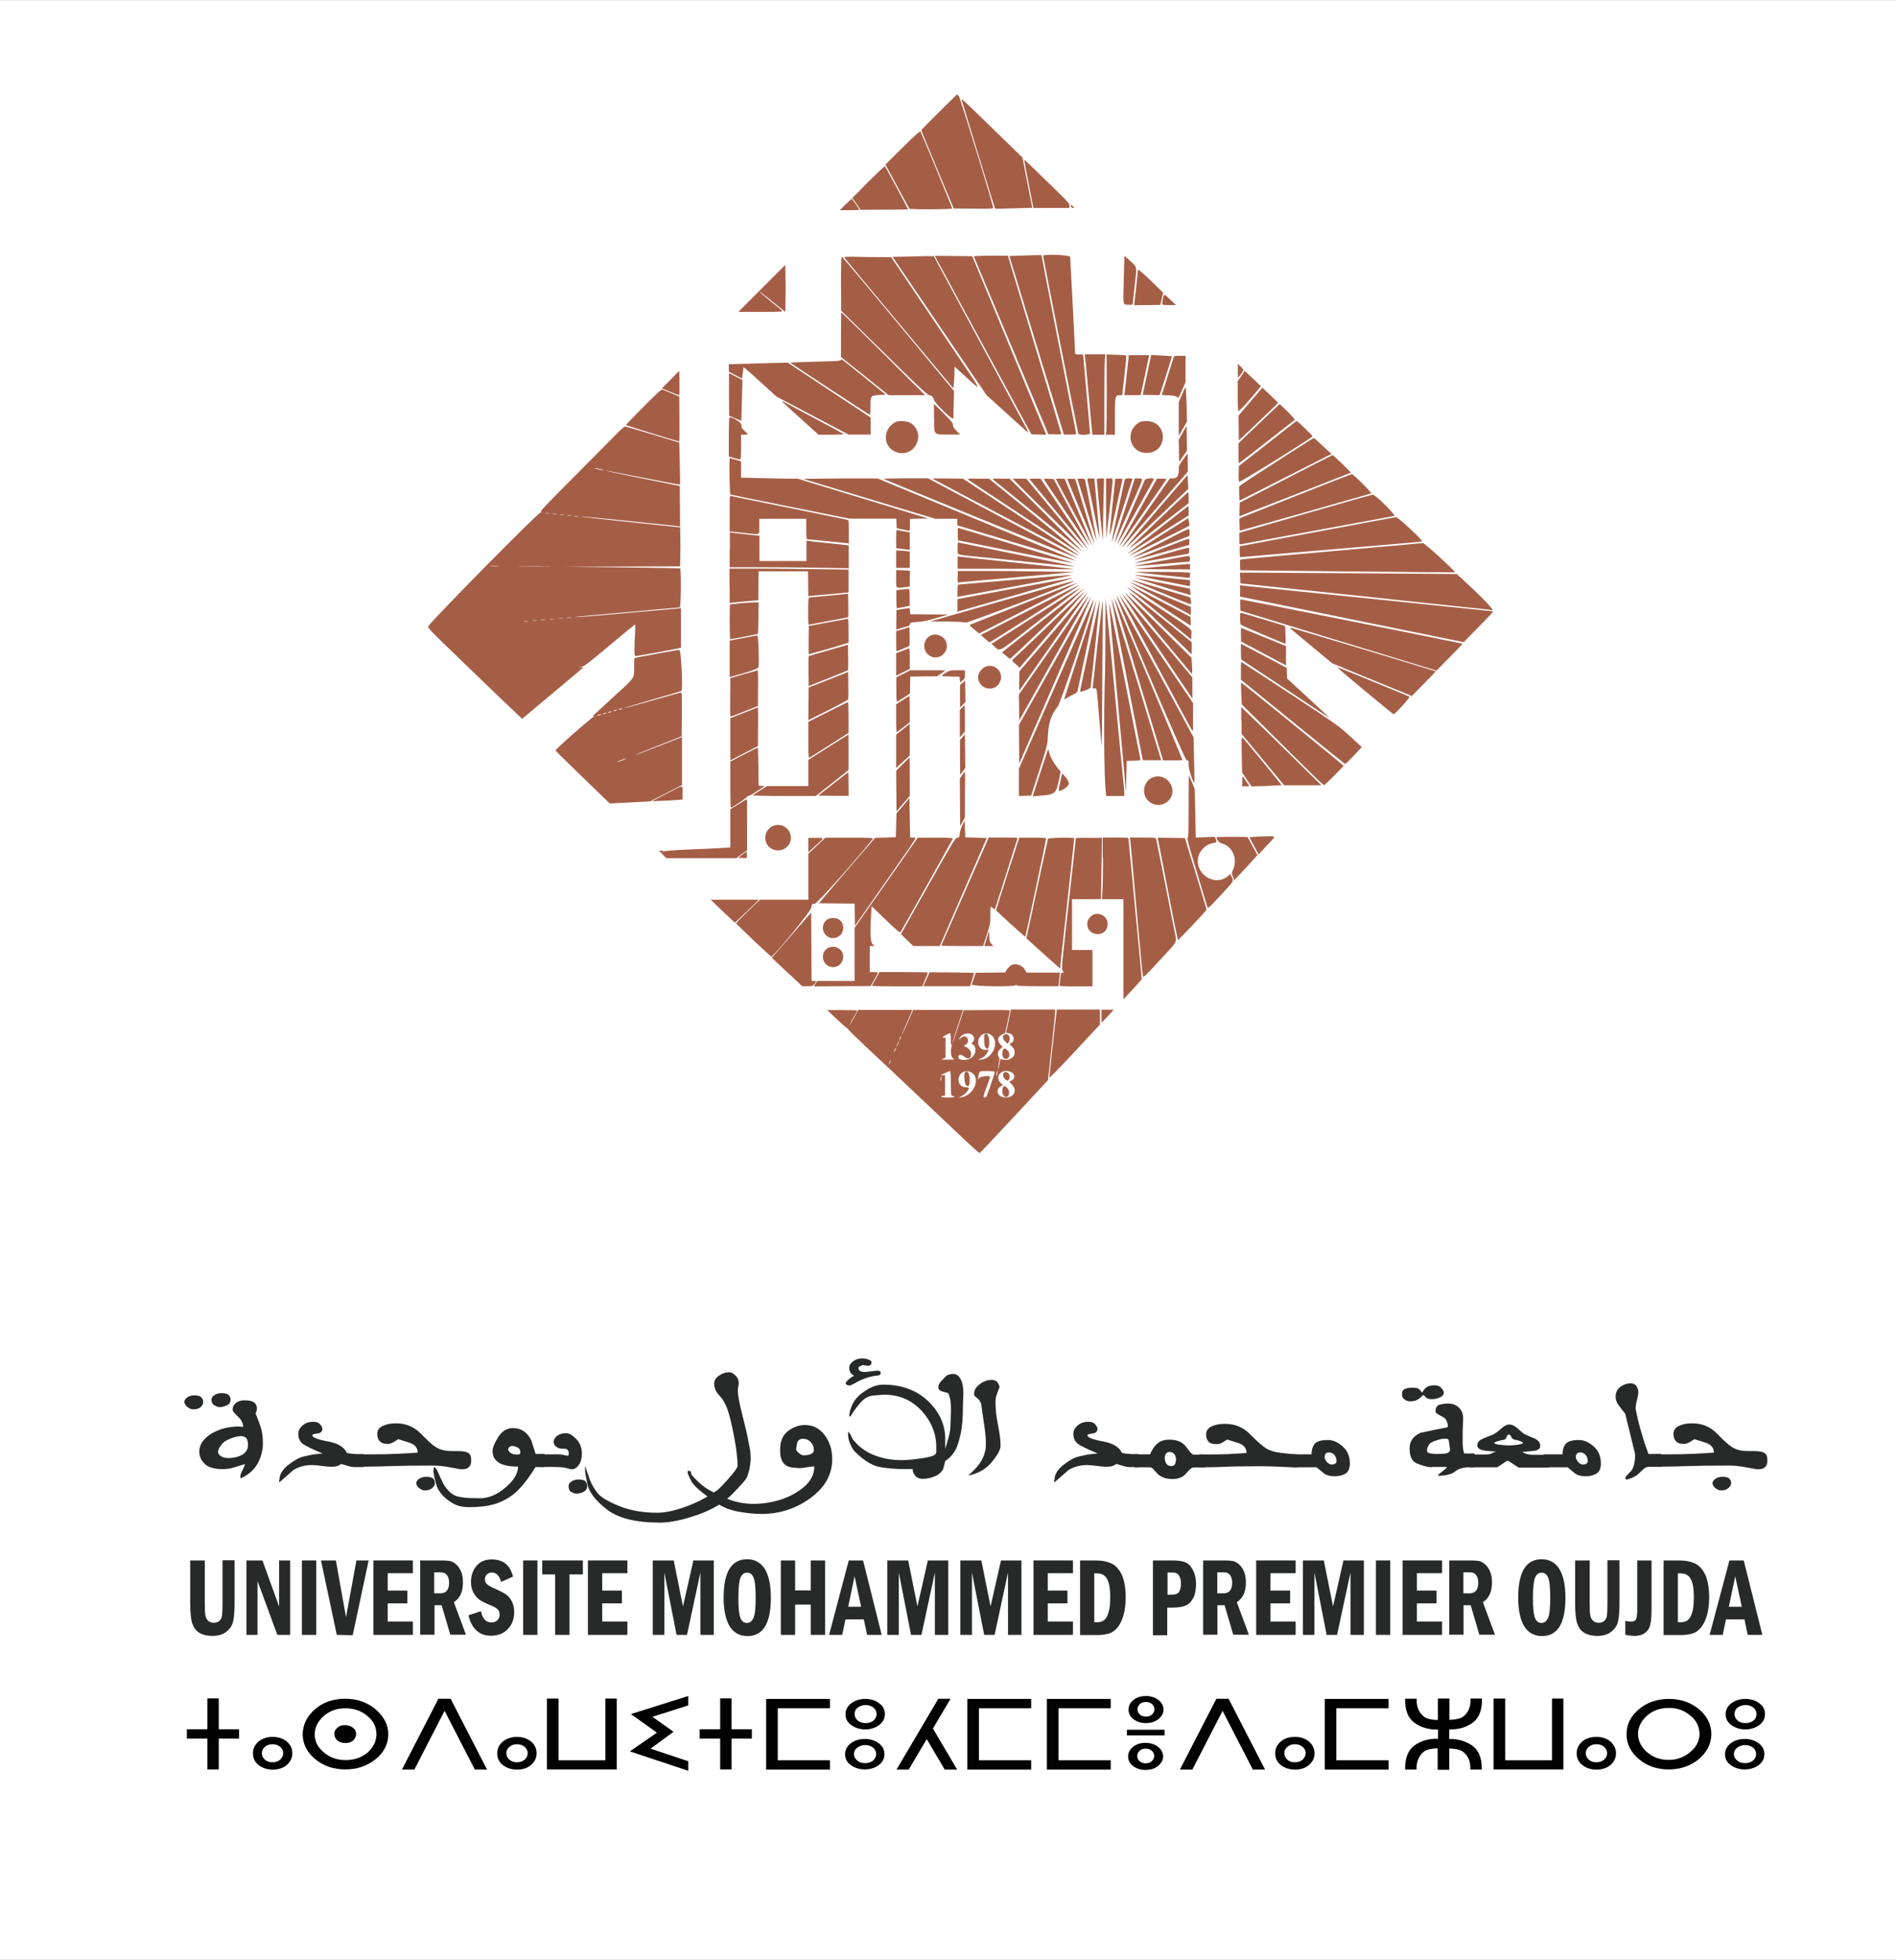 <?xml version="1.0" encoding="utf-8"?>
<!-- Generator: Adobe Illustrator 26.0.1, SVG Export Plug-In . SVG Version: 6.00 Build 0)  -->
<svg version="1.1" id="Calque_1" xmlns="http://www.w3.org/2000/svg" xmlns:xlink="http://www.w3.org/1999/xlink" x="0px" y="0px"
	 viewBox="0 0 1113.7 1150.5" style="enable-background:new 0 0 1113.7 1150.5;" xml:space="preserve">
<rect x="0" y="0" width="1113.7" height="1150.5" fill="#808080" stroke="none"/>
<style type="text/css">
	.st0{fill-rule:evenodd;clip-rule:evenodd;fill:#FFFFFF;}
	.st1{fill:#282929;}
	.st2{fill:#020203;}
	.st3{fill-rule:evenodd;clip-rule:evenodd;fill:#A55E46;}
</style>
<rect x="-0.1" y="0.1" class="st0" width="1113.8" height="1150.4"/>
<g>
	<g id="g38" transform="matrix(1.349,0,0,1,-180.529,0)">
		<path id="path2" class="st1" d="M214.1,823c0-0.9,0.4-1.7,1.2-2.6c0.9-0.9,1.9-1.2,3.2-1.2s2.3,0.3,2.9,1c0.5,0.7,0.9,1.5,0.9,2.8
			c0,1.1-0.3,2.1-1.1,3.1c-0.8,0.9-1.9,1.3-3.3,1.3c-0.8,0-1.5-0.4-2.5-1.4C214.6,825,214.1,824.1,214.1,823z M220.6,852.2
			c0-4,1.7-7.5,5.1-10.4c3.4-2.8,7.4-4.3,11.9-4.3c0.3,0,0.7,0,1.1,0.1c0.4,0,0.8,0.1,1,0.1c0-2.2-0.8-4.3-2.3-6.1
			c-1.5-1.9-2.3-3.2-2.3-3.9c0-1.6,0.4-2.9,1.4-4c1-1.1,2.3-1.6,3.8-1.6c2,0,3.4,0.4,4.2,1.3s1.2,2,1.2,3.3c0,0.7-0.1,1.3-0.2,1.9
			c-0.2,0.5-0.3,1-0.4,1.3c0.8,2.3,1.4,4.8,2.2,7.8c0.7,2.9,1,6.1,1,9.6c0,4.2-0.8,8.2-2.3,11.9c-1.5,3.7-4,6.7-7.4,8.7
			c0-0.3-0.1-0.8-0.1-1.2c0-0.9,0.3-2,0.9-3.5s1-2.7,1.1-3.7c-1.6,0.7-3.2,1.3-4.8,2c-1.6,0.7-3.2,1-4.8,1c-3.5,0-6.1-0.9-7.6-2.7
			C221.5,857.7,220.6,855.2,220.6,852.2L220.6,852.2z M225.9,821.6c0-0.9,0.4-1.7,1.2-2.5c0.8-0.8,1.9-1.2,3.2-1.2
			c1.5,0,2.5,0.3,3.1,1.1c0.5,0.7,0.8,1.6,0.8,2.7c0,1.5-0.5,2.6-1.5,3.3c-1.1,0.7-2.2,1.1-3.5,1.1c-0.8-0.2-1.4-0.7-2.2-1.2
			C226.3,824.3,225.9,823.3,225.9,821.6L225.9,821.6z M228.8,852.9c0.2,1,0.8,1.7,1.6,2.3s1.9,0.8,3.1,0.8c1.3,0,2.6-0.3,4-0.9
			c1.4-0.7,2.4-1.3,2.9-2.2c0.7-0.9,1-1.7,1.2-2.5c0.2-0.9,0.2-1.9,0.2-2.9c-0.1-1.9-0.5-3.1-1.1-3.6c-0.5-0.4-1.2-0.8-1.7-0.8
			c-1.3,0-2.9,0.4-4.7,1.4c-1.9,1-3.1,2-3.8,3.2c-0.7,1.2-1.2,2.2-1.4,2.9C228.8,851.5,228.7,852.1,228.8,852.9L228.8,852.9z"/>
		<path id="path4" class="st1" d="M292.2,861.3h-3.9c-1,0-2.1-0.3-3.5-0.9c-1.4-0.5-2.2-0.9-2.3-0.9s-0.5,0.2-1.1,0.8
			c-0.7,0.5-1.7,0.8-3.5,0.8c-1,0-2.3-0.2-4-0.5c-1.7-0.3-3.2-0.5-4.2-0.5c-3.1,0-5.8,1-8.1,2.9c-2.1,2.4-4,4.8-6.1,7.2
			c-0.2-0.9-0.2-1.4,0-1.5c0-2.9,1.2-5.8,3.7-8.5c2.5-2.7,4.7-4.4,6.8-5.1c2.1-0.7,3.8-1.2,5.4-1.4s2.5-0.3,2.9-0.4
			c-2.9-1.6-5.5-3.2-7.5-4.7c-2.1-1.4-3.1-3.7-3.1-6.8c0-2,0.7-3.6,1.9-5c1.2-1.4,2.7-2.1,4.7-2.1c1.3,0,2.3,0.5,2.9,1.5
			c0.7,1,1,1.9,1,2.6c0,1.6-0.8,2.6-2.2,2.8c-1.4,0.2-2.2,0.5-2.2,1c0,1.2,2.2,2.5,6.7,3.6s7.2,3.4,8.4,6.8c1.4,0.4,3.3,0.7,5.6,0.7
			h1.5v7.8H292.2z"/>
		<path id="path6" class="st1" d="M290.5,853.8c0.9,0,1.9,0,2.8,0c1,0,2.2,0,3.6,0c3.2,0,6.4-0.1,9.8-0.3c3.4-0.2,6.3-0.4,9-0.7
			c0-2.7-1.1-4.6-3.3-5.7c-1.7-0.8-3.5-1.4-5.1-2.2c-1,0.8-1.7,1.4-2.5,2c-0.7,0.5-1.4,0.8-2.1,0.8c-1.9,0-3.1-0.7-3.7-1.9
			c-0.7-1.2-0.9-2.5-0.9-3.9c0-2.2,0.8-3.8,2.4-4.8c1.6-1,3.5-1.5,5.8-1.5c4.3,0,7.9,2.1,10.8,6.1c2.9,4,5.1,6.7,6.4,7.8
			c1.3,1.1,2.6,1.7,3.7,2s2.4,0.4,3.9,0.4h2.1c2,0,3.5,0.3,4.4,1c1,0.7,1.4,2.2,1.4,4.6c0,1.6-0.3,2.9-1,3.8s-1.6,1.3-3.1,1.3
			c-0.3,0-2-0.3-4.9-1.1c-2.9-0.8-5.6-1.1-7.9-1.1c-7.5,0-13.3,0.1-17.5,0.3c-4.2,0.2-7.4,0.3-9.8,0.3l-4.4,0.1v-7.3H290.5z
			 M315.1,870.7c0-0.9,0.4-1.7,1.2-2.5c0.9-0.8,1.9-1.2,3.2-1.2c2.5,0,3.7,1.2,3.7,3.7c0,1.1-0.4,2.1-1.2,2.9
			c-0.8,1-1.9,1.4-3.2,1.4c-0.8,0-1.5-0.4-2.5-1.4C315.5,872.7,315.1,871.7,315.1,870.7z"/>
		<path id="path8" class="st1" d="M370.9,861.3h-3.9c-2.4,5.2-4.7,9.5-7,12.7c-2.2,3.3-5,5.9-8.5,7.9c-3.5,2-7.8,2.9-13.1,2.9
			c-2.3,0-4-0.3-5.2-0.9c-1.2-0.5-2.7-1.6-4.4-3.3s-2.9-3.5-3.9-5.6c-1-2.1-1.7-5.9-2.4-11.2l0.3-2.5c0.7,0.3,1.2,1.3,1.7,2.9
			s1.3,3.9,2.4,7c2,4.4,4.2,6.8,6.4,7.4c2.3,0.7,4.4,0.9,6,0.9s2.7,0.1,3.5,0.1c3.8,0,7.5-2.1,11.1-6.3c3.7-4.2,5.5-8.3,5.5-12.3
			c-4,0-6.9-0.9-8.6-2.5s-2.5-3.8-2.5-6.7c0-2,0.9-4.7,2.5-8.2s3.8-5.2,6.4-5.2c3.6,0,6.2,2.4,8,7.3c1.2,5,1.7,7.6,1.9,7.9h3.8
			L370.9,861.3z M355.8,849.3c-0.4,0.4-0.7,1-0.7,1.5c0,0.8,0.3,1.4,1,2.1c0.7,0.7,1.5,1,2.6,1c0.4,0,0.9,0,1.2-0.1
			c0.3-0.1,0.5-0.4,0.5-1.1c0-1.4-0.4-2.4-1.2-2.9s-1.4-0.9-2.1-0.9C356.7,848.8,356.2,849,355.8,849.3z"/>
		<path id="path10" class="st1" d="M368.7,853.8h5.2c2.2,0,3.4,0,3.6,0c0.2,0,1.4,0.3,3.7,0.9c0.1-0.2,0.2-0.4,0.2-0.7
			c0-0.2,0.1-0.5,0.1-0.9c0-0.5-0.1-1-0.2-1.3c-0.2-0.2-0.3-0.5-0.5-0.9c-0.1-0.3-0.9-0.4-2.1-0.4c-1.1,0-2-0.4-2.7-1.2
			c-0.8-0.9-1.1-1.7-1.1-2.9c0-1.2,0.5-2.3,1.5-3.4s2.3-1.6,4-1.6c1.3,0,2.7,1.2,4.4,3.5c1.6,2.3,2.4,5.1,2.4,8.6
			c0,2.5-0.4,4.7-1.3,6.4c-0.9,1.9-2,2.7-3.3,2.7c-0.7-0.2-1.5-0.5-2.7-0.9s-3.4-0.5-6.8-0.5h-4.4v-7.4H368.7z M381.4,872.3
			c0-0.9,0.4-1.7,1.2-2.5c0.9-0.8,1.9-1.2,3.2-1.2c1.4,0,2.4,0.3,2.9,1.1c0.5,0.7,0.8,1.6,0.8,2.7c0,1.5-0.5,2.6-1.5,3.4
			c-1.1,0.7-2.2,1.1-3.5,1.1c-0.8-0.2-1.4-0.7-2.2-1.2C381.7,874.9,381.4,873.9,381.4,872.3L381.4,872.3z"/>
		<path id="path12" class="st1" d="M455,860.6c0-4-0.5-9.8-1.5-17c-1-7.2-2-12.7-2.9-16.2c-1-3.5-2.1-6.2-3.6-8.2
			c-1.4-2-2.2-4.3-2.2-6.8c0-1.9,0.7-3.5,2.1-4.8c1.4-1.3,2.8-2,4.4-2c1,0,1.9,0.7,2.8,2c1,1.3,1.4,2.8,1.4,4.5c0,0.3-0.1,1-0.2,2
			c-0.1,1-0.2,1.7-0.2,2.4c0,2.7,0.7,7.5,2,14.4c1.3,6.8,2.1,11.5,2.4,13.9c0.3,2.4,0.7,4.5,0.9,6.2c0.2,1.7,0.3,3.5,0.3,5.1
			c0,1.5-0.2,3.6-0.5,6.1c-0.4,2.5-0.9,4.3-1.3,5.5c-0.4,1.1-2.5,4.3-6.2,9.4c-3.7,5.1-8.7,9.2-15.1,12.2s-11.8,4.6-16.4,4.6
			c-10.6,0-18.3-2.6-23.3-7.9s-7.6-10.2-8.3-14.6c-0.7-4.5-1-7.1-1-7.6v-1.7c0-0.4,0-0.8,0-0.9c0-0.2,0-0.3,0.1-0.4
			c0.5,2.5,1.3,5.2,2,8c0.8,2.8,1.9,5.4,3.4,7.9c1.5,2.4,4.6,4.9,9.4,7.5c4.7,2.6,10.3,3.9,16.5,3.9c3.5,0,7.6-1.2,12.5-3.6
			s9.2-5.5,13-9.1c0.9-0.5,2.6-2.9,5.4-7.1C453.7,864.1,455,861.5,455,860.6L455,860.6z"/>
		<path id="path14" class="st1" d="M466,882.6c6.1-0.9,11.4-3.4,15.7-7.4c4.5-4,6.7-8.8,6.7-14.3c-0.7,0-1.7,0.2-3.3,0.5
			c-1.5,0.4-2.6,0.5-3.2,0.5c-0.3,0-1.4-0.1-3.2-0.4s-3.1-1.3-3.9-2.9c-0.9-1.6-1.3-4.2-1.3-7.4c0-5.1,1.2-8.8,3.5-11.1
			c2.4-2.4,4.8-3.5,7.3-3.5c3.6,0,6.4,2,8.6,5.9c2.2,3.9,3.3,8.6,3.3,14.2c0,9-3.2,16.6-9.5,22.8c-6.3,6.2-13.4,9.3-21.3,9.3
			c-2.8,0-6.1-0.4-9.9-1.3s-7.2-2.7-10.3-5.7s-5.5-5.4-7.2-7.4s-2.9-3.9-3.5-5.7c-0.5-1.7-1-2.8-1.1-3.4s-0.2-1-0.2-1.1
			c0-0.5,0.2-0.8,0.7-0.7c0.4,0,0.7,0.3,0.8,0.9s0.1,1,0.2,1.4c2.3,3.5,4.3,5.9,5.9,7.4c1.6,1.5,3.9,3.2,6.9,5.1
			c2.9,1.9,5.6,3.1,7.9,3.7c2.3,0.7,4.6,0.9,6.8,0.9C463.7,882.8,464.8,882.8,466,882.6L466,882.6z M483.3,844.7
			c-1.2,0-2,0.8-2.4,2.4c-0.2,1.9-0.4,3.1-0.4,3.4c-0.1,0.8,0.3,1.6,1.2,2.6c0.9,1,1.6,1.4,2.5,1.3c1.6-0.2,2.6-0.5,3.2-1.1
			s0.8-1.2,0.8-2c0-0.5-0.1-1-0.1-1.2c0-0.9-0.4-2.1-1.3-3.5C485.8,845.2,484.6,844.6,483.3,844.7L483.3,844.7z"/>
		<path id="path16" class="st1" d="M508.8,801.8c-1,0.4-1.4,1.1-1.1,2.1c0.1,0.5,0.4,0.9,1,1.2s1.1,0.4,1.6,0.4
			c0.2,0,1.1-0.1,2.7-0.4s2.6-0.4,2.9-0.4c1,0,1.4,0.5,1.4,1.5c0,0.8-0.5,1.3-1.6,1.4c-1.1,0.1-2.2,0.4-3.2,0.8
			c-1.1,0.3-2.1,0.9-3.1,1.4s-2.2,1.3-3.4,2.3c-1.2,0.9-2,1.3-2.1,1.3c-1.5-0.1-2.1-0.8-1.7-1.9c0.2-0.5,0.8-1.3,1.5-2.1
			c0.8-0.8,1.4-1.4,2.1-1.7c-1-0.8-1.6-1.5-1.9-2.5c-0.2-1-0.3-1.5-0.3-1.9c0-1.3,0.3-2.4,1.1-3.4c0.8-1,1.5-1.6,2.4-2
			c0.9-0.3,1.5-0.4,2.1-0.4c1.1,0,2,0.2,2.8,0.7c0.9,0.4,1.3,0.9,1.3,1.5c0,1.4-0.5,2.1-1.7,2.1c-0.2,0-0.5-0.1-1.1-0.2
			c-0.5-0.1-0.9-0.2-1-0.2C509.4,801.3,509.1,801.6,508.8,801.8L508.8,801.8z M541.6,866.3c-2.1,1.2-3.9,1.9-5.8,1.9
			c-1,0-1.7-0.2-2.4-0.7c-0.7-0.4-1.2-1.2-1.6-2.2c-0.4-1-0.7-2-0.5-2.9l-2.2,0.1c-5.7,0-9.9-0.5-13-1.5s-6.3-3.9-10-8.7
			c-0.7-0.9-1.3-2.4-2-4.4c-0.7-2-1-3.9-1-5.9c0-0.8,0-1.3,0.1-1.6c0.3,0.5,0.5,1.2,0.9,1.7c0.4,1.2,0.8,2.1,0.9,2.6
			c2.4,4.3,5.5,7.4,9.1,9.4s7.6,3.1,12.1,3.1c2,0,4.3-0.2,6.9-0.7c2.6-0.4,4.7-0.9,6.2-1.5c1.4-0.5,2.2-1.4,2.2-2.6v-3.1
			c0-7.8-2.2-14.9-6.4-21.1c-4.4-6.3-9.7-9.4-16.3-9.4c-0.4,0-0.9,0-1.3,0.1c-0.4,0-1.5,0.2-3.4,0.4c-1.9,0.2-3.5,1.3-4.9,3.2
			s-3.2,4.9-5.1,9.1c-0.1,0-0.3-0.1-0.5-0.2c0-1.7,0.4-4,1.4-6.9c1-2.8,2.7-5.5,5.5-7.9c2.6-2.4,5.2-3.7,7.9-3.7
			c8,0,14.5,3.2,19.5,9.6c5,6.4,7.5,13.9,7.5,22.3v5.8c0.5-2.1,1-4.4,1.5-6.9c0.5-2.5,0.8-4.9,0.8-7.1c0-1,0-2.4,0.1-4.4
			c0-1.9,0.1-3.3,0.1-4.2c0-2.3-0.1-4.2-0.2-5.7c-0.2-1.5-0.5-3.1-1.1-4.6c-0.3,0-0.5-0.1-0.9-0.2s-0.7-0.2-1-0.4
			c-1.5-0.4-2.3-1.3-2.3-2.7c0-1.1,0.4-2.3,1.2-3.5c0.9-1.2,1.6-2.3,2.4-3.3l0.1-0.1c1.1-0.7,2-0.9,2.7-0.9c1.5,0,2.6,1.1,3.4,3.3
			s1.1,4.8,1.1,8l-0.2,7.6c0,6.7-0.3,12.5-1.1,17c-0.8,4.7-1.7,8.2-2.9,10.4c-1.2,2.3-2.5,3.8-3.7,4.8c-0.3,2-0.7,3.7-1,5.1
			C543.7,864.2,542.9,865.3,541.6,866.3z"/>
		<path id="path18" class="st1" d="M561.1,824.6c-0.2-1.3-0.7-2.4-1.2-3.1c-0.7-0.8-1.3-1.5-1.9-2.3c-0.2-2.3,0.4-4.4,2.2-6.3
			c1.7-1.9,3.5-2.8,5.4-2.8c1.3,0,2.3,0.7,2.8,1.9c0.5,1.2,0.8,2.2,0.5,2.9c-0.3,1.2-0.8,2.6-1.1,4c-0.4,1.4-0.5,2.9-0.5,4.7
			c0,3.4,0.3,7.8,1.1,13.1s1.1,9.3,1.1,12.1c0,2.2-1.3,5.4-3.8,9.5c-2.5,4.2-6,6.8-10.3,8c2.3-2.8,3.9-5,4.8-6.8
			c0.9-1.6,1.5-3.3,2-4.9c0.3-1.6,0.7-2.9,0.8-4c0.1-1.1,0.1-2.2,0.1-3.3c0-1,0-2.2-0.1-3.6c-0.1-1.4-0.2-2.8-0.3-4L561.1,824.6z"/>
		<path id="path20" class="st1" d="M629.7,861.3h-3.9c-1,0-2.1-0.3-3.5-0.9s-2.2-0.9-2.3-0.9s-0.5,0.2-1.1,0.8
			c-0.7,0.5-1.7,0.8-3.5,0.8c-1,0-2.3-0.2-4-0.5c-1.7-0.3-3.2-0.5-4.2-0.5c-3.1,0-5.8,1-8.1,2.9c-2.1,2.4-4,4.8-6.1,7.2
			c-0.2-0.9-0.2-1.4,0-1.5c0-2.9,1.2-5.8,3.7-8.5c2.5-2.7,4.7-4.4,6.8-5.1c2.1-0.7,3.8-1.2,5.4-1.4s2.5-0.3,2.9-0.4
			c-2.9-1.6-5.5-3.2-7.5-4.7c-2.1-1.4-3.1-3.7-3.1-6.8c0-2,0.7-3.6,1.9-5c1.2-1.4,2.7-2.1,4.7-2.1c1.3,0,2.3,0.5,2.9,1.5
			c0.7,1,1,1.9,1,2.6c0,1.6-0.8,2.6-2.2,2.8s-2.2,0.5-2.2,1c0,1.2,2.2,2.5,6.7,3.6s7.2,3.4,8.4,6.8c1.4,0.4,3.3,0.7,5.6,0.7h1.5v7.8
			H629.7z"/>
		<path id="path22" class="st1" d="M628,853.8h6.6c0.7-2.3,1.6-4.3,2.9-6c1.3-1.7,3.1-2.6,5.5-2.6c3.4,0,5.8,1.4,7.4,4.4
			c1.5,2.8,2.6,4.4,3.1,4.4h5v7.5h-5c-0.7,0-1.7,1.1-3.1,3.4s-3.4,3.4-6.1,3.4c-2.9,0-5.1-1.1-6.7-3.4c-1.4-2.2-2.3-3.4-2.6-3.4
			c-0.2,0-0.7-0.1-1.3-0.1c-0.7,0-1.1,0-1.5,0c-1,0-1.7,0-2.4,0c-0.7,0-1.3,0-1.9,0.1v-7.6H628z M641.1,857.4
			c0.4,2.2,1.3,3.3,2.7,3.3c0.9,0,1.4-0.4,1.7-1.2c0.2-0.8,0.4-1.7,0.4-3.1c-0.1-1.1-0.3-2.1-0.8-2.8s-1.1-1.2-2-1.2
			c-0.7,0-1.2,0.3-1.6,1.1c-0.4,0.8-0.5,1.6-0.5,2.6C641,856.5,641,856.8,641.1,857.4z"/>
		<path id="path24" class="st1" d="M656.1,853.8l3.1,0.1c3.2,0,6.1-0.1,9.1-0.2c2.8-0.2,5.7-0.4,8.3-0.7c0-2.7-1.1-4.6-3.3-5.7
			c-1.7-0.8-3.5-1.4-5.1-2.2c-0.5,0.4-1.2,1-2,1.7c-0.8,0.7-1.6,1-2.5,1c-2,0-3.2-0.5-3.8-1.7c-0.7-1.2-0.9-2.5-0.9-3.9
			c0-2.2,0.8-3.8,2.4-4.8c1.6-1,3.5-1.5,5.8-1.5c4.4,0,8.1,2.1,11,6.2c3.1,4.2,5.4,6.9,6.9,8.2c1.6,1.3,3.6,2.2,6.2,2.6
			c2.5,0.4,5,0.8,7.3,1v7.5h-2.5c-0.3,0-2-0.1-4.9-0.3c-2.9-0.2-5.7-0.3-8.1-0.3c-7.4,0-12.7,0.1-15.7,0.3c-3.1,0.2-5.9,0.3-8.4,0.3
			l-2.8,0.1L656.1,853.8z"/>
		<path id="path26" class="st1" d="M696.6,853.8h8.3c0-2.4,0.4-4.4,1.3-6s2.8-2.4,5.9-2.4c2.1,0,4.2,1.2,6.3,3.7
			c2.1,2.4,3.2,5.8,3.2,10.2c0,2.8-0.7,4.8-1.9,5.8c-1.2,1-2.8,1.6-4.8,1.6c-1.7,0-3.3-0.5-4.5-1.6c-1.1-1.2-2.2-2.5-3.3-3.7h-10.5
			v-7.5H696.6z M711.3,857.8c0.7,1.3,1.5,2,2.4,2c0.2,0,0.7-0.1,1.2-0.3c0.5-0.2,0.9-0.8,0.9-1.9c0-0.5-0.1-1.3-0.4-2.2
			c-0.2-0.9-0.7-1.5-1.3-2.1c-0.7-0.5-1.3-0.8-2.2-0.5c-0.4,0.1-0.8,0.4-1,0.9c-0.2,0.4-0.3,0.9-0.3,1.3c0,0.5,0,1.1,0.1,1.4
			C710.9,856.8,711.1,857.3,711.3,857.8L711.3,857.8z"/>
		<path id="path28" class="st1" d="M744.3,818.5c0-1.6,0.4-2.6,1.3-3.1s1.9-0.7,3.1-0.7c1.3,0,2.2,0.2,2.7,0.5
			c0.5,0.4,1.1,1.2,1.6,2.5c0.7-1.6,1.3-2.7,2.1-3.4c0.8-0.7,1.9-1,3.6-1c1.1,0,2.1,0.5,2.7,1.6c0.8,1.1,1.1,2,1.1,2.7
			c0,1.1-0.5,2-1.6,2.7s-2.3,1.1-3.5,1.1c-1.2,0-2-0.2-2.5-0.8c-0.5-0.8-1-1.3-1.3-1.7c-1.4,1.9-2.5,2.9-3.3,3.3
			c-0.7,0.3-1.5,0.5-2.4,0.5c-1,0-1.9-0.4-2.6-1.2C744.6,820.9,744.3,819.8,744.3,818.5L744.3,818.5z M775.6,861.3l1.4,0.1
			c-0.2,0-0.7,0-1.2,0s-1.3,0-2.2,0c-2.6,0-4.8,0.9-6.2,2.5c-1.5,1.6-4,2.5-7.5,2.5c0.2-0.7,0.9-1.5,2-2.6s1.7-1.9,2-2.5
			c-0.4,0-0.9-0.1-1.3-0.1s-0.9,0-1.1,0c-2,0-3.2,0-3.6,0c-0.4,0-0.9,0.1-1.1,0.2c-2.1-0.3-4-1.1-6.1-2.3c-2.1-1.2-3.1-4.2-3.1-8.7
			c0-4.3,1.6-7.4,4.9-9.3c3.8-1.1,7.6-2.1,11.6-3.2c0.2-0.4,0.2-1.2,0-2.3c-0.2-1-0.5-1.9-0.8-2.4c-0.3-0.7-1.1-1.3-2.4-2.2
			s-2-1.6-2-2.4c0-2,0.5-3.3,1.5-3.8c1.1-0.5,2.4-0.8,4-0.8c1.9,0,3.4,0.8,4.6,2.3c1.2,1.5,1.9,3.5,1.9,6c0,1.6,0,3.3-0.1,4.9
			s-0.1,3.4-0.1,5.1c0,1.7,0,3.5,0,5.1c0.1,2.6,0.3,4.7,0.7,5.9h4.5v7.9H775.6z M755.2,851.7c0,0.8,0.4,1.2,1.2,1.5
			c0.9,0.2,1.9,0.4,3.1,0.4s2-0.1,2.3-0.1c2.3,0,3.4-0.9,3.4-2.5l-0.1-1.3l-0.4-3.7c0-1-0.5-1.4-1.7-1.4c-1,0-2.1,0.3-3.4,0.9
			c-1.3,0.5-2.2,1.1-2.7,1.5c-0.5,0.4-1,1.2-1.2,2C755.3,849.8,755.2,850.7,755.2,851.7z"/>
		<path id="path30" class="st1" d="M792.7,859.5c-1.2-1.2-2.1-1.9-2.4-1.9s-1.1,0.7-2.4,1.9c-1.2,1.2-2.1,1.9-2.3,1.9h-12.1v-7.5
			h7.6c1.1-0.1,1.9-0.3,2.3-0.7c0.4-0.3,1.1-0.7,1.9-1c-1.6-0.1-3.2-0.3-4.7-0.5c-2.3-0.4-3.5-1.5-3.5-3.1c0-1.6,0.7-2.9,2-3.7
			c1.3-0.9,2.9-1.7,4.9-2.7c0.9-0.7,2-1.7,3.4-3.4c1.3-1.6,2.5-2.5,3.5-2.5c1.3,0,2.7,0.9,3.9,2.5c1.3,1.6,2.3,2.8,3.2,3.4
			c1.4,0.8,2.7,1.6,4.2,2.4c1.5,1.1,2.3,2.4,2.3,4.2c0,1.6-0.9,2.6-2.5,2.9c-1.7,0.3-3.5,0.5-5.4,0.7c0.4,0.3,1,0.7,1.5,1
			s1.4,0.5,2.7,0.7h7.5v7.5h-13.2C794.7,861.3,794,860.7,792.7,859.5z M789.8,843.7c-0.2,1-0.7,1.5-1.3,1.6
			c-0.7,0.1-1.4,0.4-2.5,0.8c-1.1,0.3-1.5,0.8-1.5,1c0,0.4,0.7,0.8,1.9,1c1.2,0.2,2.6,0.4,4.3,0.5c0.9,0,2.1-0.1,3.8-0.4
			c1.6-0.3,2.5-0.7,2.5-1.2c0-0.2-0.3-0.4-1.1-0.9c-0.8-0.3-1.5-0.7-2.3-0.8c-0.9-0.2-1.4-0.8-1.7-1.7c-0.3-1-0.7-1.4-1-1.4
			C790.4,842.2,790,842.7,789.8,843.7z"/>
		<path id="path32" class="st1" d="M805.9,853.8h8.3c0-2.4,0.4-4.4,1.3-6s2.8-2.4,5.9-2.4c2.1,0,4.2,1.2,6.3,3.7
			c2.1,2.4,3.2,5.8,3.2,10.2c0,2.8-0.7,4.8-1.9,5.8c-1.2,1-2.8,1.6-4.8,1.6c-1.7,0-3.3-0.5-4.5-1.6c-1.1-1.2-2.2-2.5-3.3-3.7H806
			v-7.5H805.9z M820.7,857.8c0.7,1.3,1.5,2,2.4,2c0.2,0,0.7-0.1,1.2-0.3c0.5-0.2,0.9-0.8,0.9-1.9c0-0.5-0.1-1.3-0.4-2.2
			c-0.2-0.9-0.7-1.5-1.3-2.1c-0.7-0.5-1.3-0.8-2.2-0.5c-0.4,0.1-0.8,0.4-1,0.9c-0.2,0.4-0.3,0.9-0.3,1.3c0,0.5,0,1.1,0.1,1.4
			C820.3,856.8,820.5,857.3,820.7,857.8L820.7,857.8z"/>
		<path id="path34" class="st1" d="M857.1,861.3c-0.3-0.1-0.8-0.2-1.2-0.2c-0.4,0-1.4,0-2.9,0c-1.2,0-2,0.1-2.5,0.4
			s-1.4,1.3-2.8,3.2s-3.3,3.2-5.8,4l-0.4-1.2c0.5-1,1.4-2.4,2.8-4.3c1-2.1,1.5-5.2,1.5-9.5l-4.3-23.7c-0.9-1.5-1.9-3.2-2.8-4.9
			c-1-1.7-1.4-3.5-1.4-5.1c0-2.6,0.8-4.6,2.2-5.9s2.8-2,4.3-2c1.1,0,1.9,0.5,2.5,1.5c0.5,1.1,0.9,2.3,0.9,3.8c0,1-0.2,2.7-0.7,5.1
			c-0.4,2.4-0.5,3.9-0.5,4.5c0.7,4.6,1.4,9,2.3,12.9s1.5,7,2.1,9.1c0.5,2.1,1,3.6,1.2,4.6h5.5v7.6H857.1z"/>
		<path id="path36" class="st1" d="M854.9,853.8c0.9,0,1.9,0,2.8,0c1,0,2.2,0,3.6,0c3.2,0,6.4-0.1,9.8-0.3c3.4-0.2,6.3-0.4,9-0.7
			c0-2.7-1.1-4.6-3.3-5.7c-1.7-0.8-3.5-1.4-5.1-2.2c-1,0.8-1.7,1.4-2.5,2c-0.7,0.5-1.4,0.8-2.1,0.8c-1.9,0-3.1-0.7-3.7-1.9
			c-0.7-1.2-0.9-2.5-0.9-3.9c0-2.2,0.8-3.8,2.4-4.8c1.6-1,3.5-1.5,5.8-1.5c4.3,0,7.9,2.1,10.8,6.1s5.1,6.7,6.4,7.8s2.6,1.7,3.7,2
			s2.4,0.4,3.9,0.4h2.1c2,0,3.5,0.3,4.4,1c1,0.7,1.4,2.2,1.4,4.6c0,1.6-0.3,2.9-1,3.8c-0.7,0.9-1.6,1.3-3.1,1.3
			c-0.3,0-2-0.3-4.9-1.1c-2.9-0.8-5.6-1.1-7.9-1.1c-7.5,0-13.3,0.1-17.5,0.3c-4.2,0.2-7.4,0.3-9.8,0.3l-4.4,0.1v-7.3L854.9,853.8z
			 M879.5,870.7c0-0.9,0.4-1.7,1.2-2.5c0.9-0.8,1.9-1.2,3.2-1.2c2.5,0,3.7,1.2,3.7,3.7c0,1.1-0.4,2.1-1.2,2.9
			c-0.8,1-1.9,1.4-3.2,1.4c-0.8,0-1.5-0.4-2.5-1.4C879.9,872.7,879.5,871.7,879.5,870.7L879.5,870.7z"/>
	</g>
	<g id="g100" transform="matrix(0.875,0,0,1,57.47,0)">
		<path id="path40" class="st1" d="M62.2,916.1h9.6v25c0,3.5,0.1,6,0.4,7.3c0.3,1.4,1,2.4,2,3.2c1,0.8,2.3,1.1,3.7,1.1
			c1.6,0,2.8-0.4,3.8-1.2s1.5-1.9,1.7-3.2c0.2-1.3,0.3-3.7,0.3-7.3v-25h8.1v24.7c0,4.9-0.3,8.5-0.9,10.9c-0.5,2.4-2,4.5-4.4,6.2
			c-2.3,1.7-5.5,2.6-9.5,2.6c-3.8,0-6.8-0.7-9-1.9c-2.2-1.2-3.7-3.1-4.6-5.4c-0.9-2.3-1.4-6.3-1.4-12.1V916.1z"/>
		<path id="path42" class="st1" d="M99.8,916.1h10.7l11.2,27.1v-27.1h7.4v43.7h-8.6l-13.3-31.6v31.6h-7.4V916.1z"/>
		<path id="path44" class="st1" d="M137,916.1h9.6v43.7H137V916.1z"/>
		<path id="path46" class="st1" d="M149.8,916.1h10l6.8,33.3l7-33.3h8.2L171.1,960l-10.7-0.2L149.8,916.1z"/>
		<path id="path48" class="st1" d="M185,916.1h26.5v7.5h-16.9v10.2h13.2v7.5h-13.2v10.7h16.9v7.8H185V916.1z"/>
		<path id="path50" class="st1" d="M216.3,916.1h13.8c2.6,0,4.7,0.1,6.1,0.3c1.4,0.2,2.8,0.9,4.3,2c1.4,1.1,2.6,2.5,3.4,4.4
			c0.9,1.9,1.2,3.9,1.2,6.3c0,5.5-2.1,9.3-6.1,11.5l8.1,19.1h-10.5l-5.8-17.3h-4.8v17.3h-9.6V916.1z M225.8,923.2v12.2h4.3
			c3.7,0,5.7-2.1,5.7-6.3c0-1.4-0.3-2.6-0.9-3.6c-0.5-0.9-1.2-1.5-2-1.9s-1.9-0.5-3.3-0.5h-3.8L225.8,923.2z"/>
		<path id="path52" class="st1" d="M278.7,925.6l-8,3.1c-1.1-3.6-3.2-5.5-6.2-5.5c-1.4,0-2.5,0.4-3.4,1.2c-0.9,0.8-1.2,1.7-1.2,2.8
			c0,1.2,0.4,2.2,1.4,2.9c1,0.8,2.9,1.7,6.1,2.9c2.8,1.1,5,2.1,6.7,3.1c1.6,1,2.9,2.4,3.9,4.2c1,1.7,1.5,3.8,1.5,6.1
			c0,4-1.4,7.4-4.3,10c-2.8,2.6-6.6,3.9-11.2,3.9c-7.9,0-13-4-15.2-12l8.4-2.4c1,4.4,3.4,6.6,7,6.6c1.6,0,3.1-0.4,4-1.3
			c1-0.9,1.5-2,1.5-3.4c0-1.1-0.3-2.1-1.1-2.8c-0.8-0.9-2.4-1.7-5-2.6c-3.4-1.2-5.9-2.3-7.5-3.3c-1.6-1-2.9-2.4-4-4.2
			c-1.1-1.9-1.6-3.8-1.6-6.1c0-3.9,1.3-7.1,3.8-9.6c2.5-2.5,5.9-3.7,10-3.7C272.1,915.5,276.8,918.8,278.7,925.6z"/>
		<path id="path54" class="st1" d="M285.5,916.1h9.6v43.7h-9.6V916.1z"/>
		<path id="path56" class="st1" d="M298.4,916.1h27.2v8.2h-9v35.5h-9.6v-35.5h-8.7v-8.2H298.4z"/>
		<path id="path58" class="st1" d="M329,916.1h26.5v7.5h-16.9v10.2h13.2v7.5h-13.2v10.7h16.9v7.8H329V916.1z"/>
		<path id="path60" class="st1" d="M372.5,916.1h14.1l6.2,27l7-27h13.7v43.7h-9v-36.6l-9,36.6h-7l-8.2-36.6v36.6h-7.8v-43.7H372.5z"
			/>
		<path id="path62" class="st1" d="M451.8,938c0,15.1-5.2,22.5-15.8,22.5c-5.2,0-9.2-2-11.9-5.8c-2.6-3.8-4-9.4-4-16.8
			c0-15,5.2-22.5,15.8-22.5c5.1,0,9.1,1.9,11.8,5.7S451.8,930.4,451.8,938L451.8,938z M441.6,938c0-5.9-0.4-9.8-1.4-11.8
			c-0.9-2-2.4-2.9-4.4-2.9s-3.4,1-4.4,2.9c-0.9,2-1.4,5.9-1.4,11.8c0,5.8,0.4,9.6,1.3,11.7c0.9,2.1,2.4,3.1,4.4,3.1s3.4-1,4.4-2.9
			C441.2,947.8,441.6,943.9,441.6,938L441.6,938z"/>
		<path id="path64" class="st1" d="M458.5,916.1h9.6v17.6h10.5v-17.6h9.6v43.7h-9.6V942h-10.5v17.8h-9.6V916.1z"/>
		<path id="path66" class="st1" d="M504.1,916.1h9.6l12.5,43.7h-9.8l-2.2-9.1h-12.3l-2.2,9.1h-8.8L504.1,916.1z M512.4,943.3
			l-4.4-17.9l-4.3,17.9H512.4z"/>
		<path id="path68" class="st1" d="M529.9,916.1H544l6.2,27l7-27h13.7v43.7h-9v-36.6l-9,36.6h-7l-8.2-36.6v36.6H530v-43.7H529.9z"/>
		<path id="path70" class="st1" d="M579,916.1h14.1l6.2,27l7-27H620v43.7h-9v-36.6l-9,36.6h-7l-8.2-36.6v36.6h-7.8v-43.7H579z"/>
		<path id="path72" class="st1" d="M628.1,916.1h26.5v7.5h-16.9v10.2h13.2v7.5h-13.2v10.7h16.9v7.8h-26.5L628.1,916.1z"/>
		<path id="path74" class="st1" d="M659.4,916.1h10.4c4.5,0,8.1,0.7,10.9,1.9s5,3.4,6.8,6.7c1.6,3.3,2.5,7.6,2.5,13.1
			c0,3.9-0.5,7.4-1.5,10.5s-2.4,5.5-4,7.2c-1.6,1.7-3.5,2.9-5.7,3.5c-2.1,0.5-4.7,0.9-7.9,0.9h-11.5L659.4,916.1z M668.9,923.7v28.7
			h1.6c2.2,0,3.9-0.4,5.1-1.3c1.2-0.9,2.2-2.3,2.9-4.5c0.8-2.1,1.1-5.2,1.1-9.2c0-3.7-0.4-6.6-1.2-8.6c-0.8-2.1-1.9-3.4-3.1-4
			c-1.2-0.8-2.8-1.1-4.9-1.1H668.9z"/>
		<path id="path76" class="st1" d="M708.4,916.1H721c3.8,0,6.8,0.3,8.8,1c2.1,0.7,3.8,2.1,5.2,4.4s2.2,5,2.2,8.4
			c0,3.2-0.5,5.9-1.7,8c-1.2,2.1-2.7,3.6-4.8,4.5c-2.1,0.9-5.1,1.4-9.4,1.4h-3.4v16.2h-9.6v-43.8H708.4z M718.1,923.2v13h2.9
			c2.6,0,4.4-0.7,5-1.9c0.8-1.2,1.1-2.8,1.1-4.7c0-1.6-0.3-2.9-0.9-4c-0.5-1-1.3-1.6-2.1-2s-1.9-0.4-3.3-0.4H718.1z"/>
		<path id="path78" class="st1" d="M741.9,916.1h13.8c2.6,0,4.7,0.1,6.1,0.3c1.4,0.2,2.8,0.9,4.3,2c1.4,1.1,2.6,2.5,3.4,4.4
			c0.9,1.9,1.2,3.9,1.2,6.3c0,5.5-2.1,9.3-6.1,11.5l8.1,19.1h-10.5l-5.8-17.3h-4.8v17.3h-9.6V916.1z M751.5,923.2v12.2h4.3
			c3.7,0,5.7-2.1,5.7-6.3c0-1.4-0.3-2.6-0.9-3.6c-0.5-0.9-1.2-1.5-2-1.9s-1.9-0.5-3.3-0.5h-3.8L751.5,923.2z"/>
		<path id="path80" class="st1" d="M777.6,916.1h26.5v7.5h-16.9v10.2h13.2v7.5h-13.2v10.7h16.9v7.8h-26.5V916.1z"/>
		<path id="path82" class="st1" d="M808.9,916.1H823l6.2,27l7-27h13.7v43.7h-9v-36.6l-9,36.6h-7l-8.2-36.6v36.6H809v-43.7H808.9z"/>
		<path id="path84" class="st1" d="M858,916.1h9.6v43.7H858V916.1z"/>
		<path id="path86" class="st1" d="M875.9,916.1h26.5v7.5h-16.9v10.2h13.2v7.5h-13.2v10.7h16.9v7.8h-26.5V916.1z"/>
		<path id="path88" class="st1" d="M907.1,916.1h13.8c2.6,0,4.7,0.1,6.1,0.3c1.4,0.2,2.8,0.9,4.3,2c1.4,1.1,2.6,2.5,3.4,4.4
			c0.9,1.9,1.2,3.9,1.2,6.3c0,5.5-2.1,9.3-6.1,11.5l8.1,19.1h-10.5l-5.8-17.3h-4.8v17.3h-9.6V916.1z M916.7,923.2v12.2h4.3
			c3.7,0,5.7-2.1,5.7-6.3c0-1.4-0.3-2.6-0.9-3.6c-0.5-0.9-1.2-1.5-2-1.9s-1.9-0.5-3.3-0.5h-3.8L916.7,923.2z"/>
		<path id="path90" class="st1" d="M985.2,938c0,15.1-5.2,22.5-15.8,22.5c-5.2,0-9.2-2-11.9-5.8c-2.6-3.8-4-9.4-4-16.8
			c0-15,5.2-22.5,15.8-22.5c5.1,0,9.1,1.9,11.8,5.7S985.2,930.4,985.2,938L985.2,938z M975,938c0-5.9-0.4-9.8-1.4-11.8
			c-0.9-2-2.4-2.9-4.4-2.9s-3.4,1-4.4,2.9c-0.9,2-1.4,5.9-1.4,11.8c0,5.8,0.4,9.6,1.3,11.7c0.9,2.1,2.4,3.1,4.4,3.1s3.4-1,4.4-2.9
			C974.6,947.8,975,943.9,975,938L975,938z"/>
		<path id="path92" class="st1" d="M991.9,916.1h9.6v25c0,3.5,0.1,6,0.4,7.3c0.3,1.4,1,2.4,2,3.2c1,0.8,2.3,1.1,3.7,1.1
			c1.6,0,2.8-0.4,3.8-1.2s1.5-1.9,1.7-3.2c0.2-1.3,0.3-3.7,0.3-7.3v-25h8.1v24.7c0,4.9-0.3,8.5-0.9,10.9c-0.5,2.4-2,4.5-4.4,6.2
			c-2.3,1.7-5.5,2.6-9.5,2.6c-3.8,0-6.8-0.7-9-1.9c-2.2-1.2-3.7-3.1-4.6-5.4c-0.9-2.3-1.4-6.3-1.4-12.1V916.1z"/>
		<path id="path94" class="st1" d="M1033.4,916.1h9.6v28.9c0,3.7-0.2,6.6-0.8,8.6c-0.5,2.1-1.6,3.7-3.4,4.9
			c-1.7,1.2-4.3,1.9-7.5,1.9c-1.4,0-3.4-0.2-5.9-0.7v-8.1c1.5,0.3,2.8,0.4,3.8,0.4c1.6,0,2.8-0.4,3.4-1.3c0.5-0.9,0.8-2.8,0.8-5.8
			L1033.4,916.1z"/>
		<path id="path96" class="st1" d="M1051.1,916.1h10.4c4.5,0,8.1,0.7,10.9,1.9s5,3.4,6.8,6.7c1.6,3.3,2.5,7.6,2.5,13.1
			c0,3.9-0.5,7.4-1.5,10.5c-1,3.1-2.4,5.5-4,7.2c-1.6,1.7-3.5,2.9-5.7,3.5c-2.1,0.5-4.7,0.9-7.9,0.9h-11.5V916.1z M1060.7,923.7
			v28.7h1.6c2.2,0,3.9-0.4,5.1-1.3c1.2-0.9,2.2-2.3,2.9-4.5c0.8-2.1,1.1-5.2,1.1-9.2c0-3.7-0.4-6.6-1.2-8.6c-0.8-2.1-1.9-3.4-3.1-4
			c-1.2-0.8-2.8-1.1-4.9-1.1H1060.7z"/>
		<path id="path98" class="st1" d="M1095.3,916.1h9.6l12.5,43.7h-9.8l-2.2-9.1H1093l-2.2,9.1h-8.8L1095.3,916.1z M1103.6,943.3
			l-4.4-17.9l-4.3,17.9H1103.6z"/>
	</g>
	<g id="g146" transform="matrix(1.217,0,0,1,-111.611,0)">
		<path id="path102" class="st2" d="M207.1,1020.7h-9.8v18.1h-5.5v-18.1h-9.9v-5.5h9.9v-18.1h5.5v18.1h9.8V1020.7z"/>
		<path id="path104" class="st2" d="M223.3,1019.7c2.7,0,5,0.9,6.8,2.7c1.9,1.9,2.7,4.2,2.7,6.9c0,2.7-0.9,5-2.7,6.9
			s-4.2,2.7-6.8,2.7s-4.9-0.9-6.8-2.7s-2.7-4.2-2.7-6.9c0-2.7,0.9-5,2.7-6.9C218.4,1020.6,220.6,1019.7,223.3,1019.7z M228.4,1029.3
			c0-1.5-0.5-2.8-1.5-3.8c-1-1-2.2-1.5-3.7-1.5c-1.4,0-2.6,0.5-3.6,1.5c-1,1-1.5,2.3-1.5,3.8s0.5,2.7,1.5,3.8c1,1,2.2,1.5,3.6,1.5
			s2.7-0.5,3.7-1.5C227.9,1032,228.4,1030.7,228.4,1029.3z"/>
		<path id="path106" class="st2" d="M279.1,1018.3c0,5.7-2.1,10.5-6.1,14.5c-4,3.9-9,6-14.6,6c-5.7,0-10.5-2-14.5-6s-6-8.8-6.1-14.4
			c0-5.8,2-10.7,5.9-14.9c4-4.2,8.8-6.2,14.6-6.2s10.7,2.1,14.7,6.2C277,1007.8,279.2,1012.6,279.1,1018.3L279.1,1018.3z
			 M273.4,1018.3c0-4.3-1.4-8-4.4-10.9c-2.9-3.1-6.6-4.5-10.6-4.5c-4.2,0-7.6,1.5-10.5,4.6c-2.8,3.1-4.3,6.7-4.3,10.8
			c0,4,1.5,7.5,4.4,10.5s6.3,4.5,10.5,4.5c4.2,0,7.6-1.4,10.6-4.4C271.9,1025.9,273.3,1022.4,273.4,1018.3z M253.1,1018.3
			c-0.1-1.5,0.3-2.8,1.4-3.9c1-1.2,2.3-1.7,4-1.6c1.5,0,2.7,0.7,3.8,1.7c1,1.1,1.4,2.4,1.3,3.9c-0.1,1.3-0.7,2.5-1.5,3.5
			c-1,1-2.2,1.4-3.6,1.4c-1.5,0-2.8-0.4-3.8-1.4C253.8,1021,253.1,1019.7,253.1,1018.3z"/>
		<path id="path108" class="st2" d="M309.2,997.3l17.6,41.6h-5.9l-14.6-34.5l-14.6,34.5h-6l17.6-41.6H309.2z"/>
		<path id="path110" class="st2" d="M341.2,1019.7c2.7,0,5,0.9,6.8,2.7c1.9,1.9,2.7,4.2,2.7,6.9c0,2.7-0.9,5-2.7,6.9
			s-4.2,2.7-6.8,2.7c-2.6,0-4.9-0.9-6.8-2.7s-2.7-4.2-2.7-6.9c0-2.7,0.9-5,2.7-6.9C336.3,1020.6,338.6,1019.7,341.2,1019.7z
			 M346.4,1029.3c0-1.5-0.5-2.8-1.5-3.8c-1-1-2.2-1.5-3.7-1.5c-1.4,0-2.6,0.5-3.6,1.5c-1,1-1.5,2.3-1.5,3.8s0.5,2.7,1.5,3.8
			c1,1,2.2,1.5,3.6,1.5s2.7-0.5,3.7-1.5C345.9,1032,346.4,1030.7,346.4,1029.3z"/>
		<path id="path112" class="st2" d="M383.9,1033.4v-36.2h5.5v41.6h-33.7v-41.6h5.6v36.2H383.9z"/>
		<path id="path114" class="st2" d="M405.7,1026.6l18.2,7.4v5.6l-28.2-11.4l13.1-11l-12.6-10.9l27.7-10.6v5.5l-17.3,6.7l10.2,8.8
			L405.7,1026.6z"/>
		<path id="path116" class="st2" d="M454.6,1020.7h-9.8v18.1h-5.5v-18.1h-9.9v-5.5h9.9v-18.1h5.5v18.1h9.8V1020.7z"/>
		<path id="path118" class="st2" d="M492.3,1038.9h-30.8v-41.5h30.8v5.5h-25.2v30.5h25.2V1038.9z"/>
		<path id="path120" class="st2" d="M509.1,1020.9c2.7,0,5,0.9,6.8,2.6c1.9,1.7,2.7,3.9,2.7,6.4s-0.9,4.6-2.7,6.3s-4.2,2.6-6.8,2.6
			c-2.6,0-4.9-0.9-6.8-2.6s-2.7-3.8-2.7-6.3s0.9-4.7,2.7-6.4C504.2,1021.7,506.5,1020.9,509.1,1020.9z M509.3,997.4
			c2.7,0,5,0.9,6.8,2.6c1.9,1.7,2.7,3.8,2.7,6.4c0,2.5-0.9,4.6-2.7,6.3c-1.9,1.7-4.2,2.6-6.8,2.6c-2.6,0-4.9-0.9-6.8-2.6
			c-1.9-1.7-2.7-3.8-2.7-6.3s0.9-4.7,2.7-6.4C504.4,998.3,506.7,997.4,509.3,997.4z M514.6,1029.8c0-1.5-0.5-2.8-1.5-3.8
			c-1.1-1-2.3-1.5-3.8-1.5c-1.4,0-2.7,0.5-3.8,1.5s-1.6,2.3-1.6,3.8c0,1.5,0.5,2.7,1.6,3.8s2.3,1.5,3.8,1.5s2.8-0.5,3.8-1.5
			C514,1032.5,514.6,1031.3,514.6,1029.8z M514.8,1006.3c0-1.5-0.5-2.8-1.5-3.8c-1.1-1-2.3-1.5-3.8-1.5c-1.4,0-2.7,0.5-3.8,1.5
			c-1.1,1-1.5,2.3-1.5,3.8c0,1.5,0.5,2.7,1.5,3.8c1.1,1,2.3,1.5,3.8,1.5s2.8-0.5,3.8-1.5C514.2,1009.1,514.8,1007.8,514.8,1006.3z"
			/>
		<path id="path122" class="st2" d="M553.7,1038.9h-6l-8.7-17.9l-8.7,17.9h-5.9l20.2-41.6h5.9l-8.5,17.5L553.7,1038.9z"/>
		<path id="path124" class="st2" d="M589.4,1038.9h-30.8v-41.5h30.8v5.5h-25.2v30.5h25.2V1038.9z"/>
		<path id="path126" class="st2" d="M627.8,1038.9H597v-41.5h30.8v5.5h-25.2v30.5h25.2V1038.9z"/>
		<path id="path128" class="st2" d="M635.6,1018.8v-3.3h18.2v3.3H635.6z M644.6,1023.2c2.4,0,4.4,0.8,6,2.3c1.6,1.5,2.5,3.4,2.5,5.7
			c0,2.2-0.9,4-2.5,5.6s-3.7,2.3-6,2.3c-2.4,0-4.4-0.8-6-2.3s-2.4-3.4-2.4-5.6s0.8-4.2,2.4-5.7
			C640.3,1023.9,642.2,1023.2,644.6,1023.2z M644.8,995.7c2.4,0,4.4,0.8,6,2.3c1.6,1.5,2.5,3.4,2.5,5.7c0,2.2-0.9,4-2.5,5.6
			c-1.6,1.5-3.7,2.3-6,2.3c-2.4,0-4.4-0.8-6-2.3s-2.4-3.4-2.4-5.6s0.8-4.2,2.4-5.7C640.3,996.5,642.4,995.7,644.8,995.7z
			 M648.8,1030.9c0-1.2-0.4-2.2-1.2-3.1c-0.8-0.8-1.7-1.2-2.9-1.2c-1.2,0-2.2,0.4-2.9,1.2s-1.2,1.9-1.2,3.1c0,1.2,0.4,2.2,1.2,3.1
			c0.8,0.9,1.9,1.2,2.9,1.2c1.2,0,2.2-0.4,2.9-1.2S648.8,1032,648.8,1030.9z M648.9,1003.5c0-1.2-0.4-2.2-1.2-3.1
			c-0.8-0.8-1.7-1.2-2.9-1.2c-1.2,0-2.2,0.4-2.9,1.2s-1.2,1.9-1.2,3.1c0,1.2,0.4,2.2,1.2,3.1c0.8,0.9,1.9,1.2,2.9,1.2
			c1.2,0,2.2-0.4,2.9-1.2S648.9,1004.7,648.9,1003.5z"/>
		<path id="path130" class="st2" d="M684.7,997.3l17.6,41.6h-5.9l-14.6-34.5l-14.6,34.5h-6l17.6-41.6H684.7z"/>
		<path id="path132" class="st2" d="M716.7,1019.7c2.7,0,5,0.9,6.8,2.7c1.7,1.9,2.7,4.2,2.7,6.9c0,2.7-0.9,5-2.7,6.9
			s-4.2,2.7-6.8,2.7s-4.9-0.9-6.8-2.7s-2.7-4.2-2.7-6.9c0-2.7,0.9-5,2.7-6.9S714.1,1019.7,716.7,1019.7z M721.9,1029.3
			c0-1.5-0.5-2.8-1.5-3.8c-1-1-2.2-1.5-3.7-1.5c-1.4,0-2.6,0.5-3.6,1.5c-1,1-1.5,2.3-1.5,3.8s0.5,2.7,1.5,3.8s2.2,1.5,3.6,1.5
			s2.7-0.5,3.7-1.5C721.3,1032.1,721.9,1030.7,721.9,1029.3z"/>
		<path id="path134" class="st2" d="M761.9,1038.9h-30.8v-41.5h30.8v5.5h-25.2v30.5h25.2V1038.9z"/>
		<path id="path136" class="st2" d="M791,1020.9c4.5-0.1,8.3,1.3,11.4,4c3.1,2.7,4.6,7.4,4.5,14h-5.5c0.1-4.8-1.1-8.4-3.8-10.7
			c-1.4-1.1-3.6-1.6-6.4-1.7v12.5h-5.6v-12.6c-2.9,0.1-5.1,0.7-6.4,1.7c-2.6,2.4-3.9,6-3.8,10.8h-5.5c-0.1-6.6,1.3-11.2,4.4-14.1
			c3.1-2.7,6.9-4.2,11.5-4v-5.4c-4.6,0.1-8.3-1.3-11.4-4c-3.1-2.7-4.6-7.4-4.5-14.1h5.6c-0.2,4.8,1.1,8.4,3.8,10.8
			c1.4,1.1,3.5,1.6,6.4,1.7v-12.6h5.6v12.5c2.9-0.1,5.1-0.7,6.4-1.7c2.7-2.3,3.9-5.9,3.8-10.8h5.5c0.1,6.6-1.3,11.2-4.4,14.1
			c-3.1,2.7-6.9,4.2-11.4,4v5.6H791z"/>
		<path id="path138" class="st2" d="M840.8,1033.4v-36.2h5.5v41.6h-33.7v-41.6h5.6v36.2H840.8z"/>
		<path id="path140" class="st2" d="M862.2,1019.7c2.7,0,5,0.9,6.8,2.7c1.7,1.9,2.7,4.2,2.7,6.9c0,2.7-0.9,5-2.7,6.9
			s-4.2,2.7-6.8,2.7s-4.9-0.9-6.8-2.7s-2.7-4.2-2.7-6.9c0-2.7,0.9-5,2.7-6.9S859.6,1019.7,862.2,1019.7z M867.4,1029.3
			c0-1.5-0.5-2.8-1.5-3.8c-1-1-2.2-1.5-3.7-1.5c-1.4,0-2.6,0.5-3.6,1.5c-1,1-1.5,2.3-1.5,3.8s0.5,2.7,1.5,3.8s2.2,1.5,3.6,1.5
			s2.7-0.5,3.7-1.5C866.9,1032.1,867.4,1030.7,867.4,1029.3z"/>
		<path id="path142" class="st2" d="M917.7,1018.3c-0.1,5.7-2.2,10.5-6.1,14.5c-3.9,3.9-8.8,6-14.5,6c-5.6,0-10.4-2-14.3-6
			s-6-8.8-6-14.4c-0.1-5.9,1.9-10.8,5.9-14.9c3.9-4,8.8-6.1,14.5-6.1c5.8,0,10.6,2.1,14.6,6.1
			C915.7,1007.6,917.8,1012.6,917.7,1018.3L917.7,1018.3z M912,1018.2c0-4.3-1.4-8-4.4-11s-6.3-4.6-10.4-4.5
			c-4.2,0-7.8,1.5-10.6,4.6c-2.8,3.1-4.3,6.7-4.3,10.9c0.1,4,1.6,7.5,4.4,10.5c2.8,2.9,6.2,4.5,10.4,4.5c3.9,0,7.3-1.5,10.3-4.5
			S911.9,1022.3,912,1018.2L912,1018.2z"/>
		<path id="path144" class="st2" d="M933.8,1020.9c2.7,0,5,0.9,6.8,2.6c1.9,1.7,2.7,3.9,2.7,6.4s-0.9,4.6-2.7,6.3s-4.2,2.6-6.8,2.6
			s-4.9-0.9-6.8-2.6s-2.7-3.8-2.7-6.3s0.9-4.7,2.7-6.4C928.9,1021.7,931.2,1020.9,933.8,1020.9z M934.1,997.4c2.7,0,5,0.9,6.8,2.6
			c1.9,1.7,2.7,3.8,2.7,6.4c0,2.5-0.9,4.6-2.7,6.3c-1.9,1.7-4.2,2.6-6.8,2.6s-4.9-0.9-6.8-2.6c-1.9-1.7-2.7-3.8-2.7-6.3
			s0.9-4.7,2.7-6.4C929.2,998.3,931.4,997.4,934.1,997.4z M939.3,1029.8c0-1.5-0.5-2.8-1.5-3.8c-1.1-1-2.3-1.5-3.8-1.5
			c-1.4,0-2.7,0.5-3.8,1.5s-1.6,2.3-1.6,3.8c0,1.5,0.5,2.7,1.6,3.8s2.3,1.5,3.8,1.5s2.8-0.5,3.8-1.5S939.3,1031.3,939.3,1029.8z
			 M939.5,1006.3c0-1.5-0.5-2.8-1.5-3.8c-1-1-2.3-1.5-3.8-1.5c-1.4,0-2.7,0.5-3.8,1.5c-1.1,1-1.5,2.3-1.5,3.8c0,1.5,0.5,2.7,1.5,3.8
			s2.3,1.5,3.8,1.5s2.8-0.5,3.8-1.5C939,1009.2,939.5,1007.8,939.5,1006.3z"/>
	</g>
</g>
<g id="svgg">
	<path id="path0" class="st3" d="M551.7,65.7c-5.8,5.7-10.5,10.5-10.5,10.8c0,0.3,4.3,10.7,9.5,23.2l9.5,22.7l11.6,0.1
		c8.9,0.1,11.6,0,11.6-0.4c0-1.9-19.4-64.8-20.2-65.7l-1-1L551.7,65.7 M565,59.1c0.2,0.6,4.6,15,9.8,32.1
		c5.2,17.1,9.6,31.2,9.7,31.3c0.1,0.1,5.1,0,11-0.2l10.9-0.3l-0.8-3.8c-0.4-2.1-1.7-8.8-2.9-14.8l-2.1-10.9l-17.7-17.2
		C564.8,57.7,564.4,57.3,565,59.1 M530.2,86.6l-10.1,10l6.8,12.6c3.8,6.9,7,12.9,7.3,13.3c0.5,0.6,24.5,0.5,25.1-0.1
		c0.2-0.2-17.7-43.5-18.6-45.2C540.4,76.8,537.6,79.3,530.2,86.6 M601.6,93.9c0,0.2,1.2,6.7,2.7,14.3l2.7,13.9h10.6h10.6v-1.4
		c0-1.2-1.1-2.5-9.7-10.8C602.9,94.7,601.6,93.5,601.6,93.9 M510.1,106.7l-9.4,9.5l2.4,3.5l2.4,3.5l13.9-0.1c7.7,0,14-0.1,14-0.2
		c0.1-0.1-13.1-24.8-13.6-25.3C519.7,97.4,515.3,101.5,510.1,106.7 M496.6,120.1l-3.3,3.3h5.7c3.1,0,5.7-0.1,5.7-0.3
		c0-0.4-4.1-6.4-4.4-6.4C500.1,116.8,498.5,118.3,496.6,120.1 M629.1,121.2c0.1,0.5,0.6,0.9,1.1,0.9c0.9,0,0.9,0,0.1-0.9
		c-0.4-0.5-1-0.9-1.1-0.9C629,120.3,628.9,120.7,629.1,121.2 M598.9,150.1l-6,0.2l16,52.4l16,52.4h3.7c3.4,0,3.7-0.1,3.5-0.8
		c-0.2-0.8-20.3-103.9-20.3-104.4C611.9,149.7,609,149.7,598.9,150.1 M612.7,150.2c0,0.6,20.4,103.7,20.7,104.4
		c0.4,1,6.9,0.8,6.9-0.3c0-0.5-0.9-10.7-2-22.7c-1.1-12-2-22.3-2-22.7c0-0.7-0.3-0.8-2.4-0.8c-2,0-2.4-0.1-2.4-0.8
		c0-1.9-2.8-55.6-2.9-56.5C628.3,149.6,612.7,149.1,612.7,150.2 M534.8,150.6l-10.5,0.2l27.6,40.6l27.6,40.6l11.5,10.4
		c6.3,5.7,11.9,10.8,12.5,11.2c0.8,0.7,0.6,0.1-0.9-2.7c-1.1-2-13.7-25.4-28-52l-26.1-48.5l-1.5,0
		C546,150.3,540.6,150.4,534.8,150.6 M550.8,153.4c1,1.8,7.5,13.7,14.4,26.6c16.9,31.2,38.5,71,39.7,73.2l1,1.8l4.3,0.1
		c2.4,0.1,4.3,0.1,4.3,0c0-0.1-9.8-23.6-21.7-52.4l-21.7-52.3l-11-0.1l-11-0.1L550.8,153.4 M572.1,150.7c0.1,0.3,10,23.9,22,52.4
		l21.7,51.8l3.8,0.1c2.1,0.1,3.8,0,3.8-0.2c0-0.2-7-23.8-15.7-52.5l-15.7-52.2l-10.1,0C574,150.2,571.9,150.3,572.1,150.7
		 M660.1,163.6c-0.4,16.5-0.6,15.2,2.6,15.3c1.4,0.1,2.6,0,2.6-0.2c0-0.2,0.5-4.6,1.1-9.9c1.5-13,1.7-11.7-2.4-15.5l-3.5-3.2
		L660.1,163.6 M494,166.5l0.1,15.9l25.3,24.8c19.5,19.2,25.5,24.8,26.4,24.8c1.3,0,2.4,1.1,2.8,2.7c0.5,2.1,11.3,12.5,11.4,10.9
		c0-0.7,0.1-4.6,0.2-8.7l0.2-7.3l-32.7-39.4c-18-21.7-32.9-39.4-33.2-39.5C494.1,150.6,494,156.1,494,166.5 M496.2,151.5
		c0.3,0.5,14.8,17.9,32.2,38.7l31.6,37.8l0.3-2.7c0.2-1.5,0.3-4.4,0.3-6.4l0.1-3.7l6,5.5c10,9.1,10,9.3,0.1-5.4
		c-5-7.4-16.8-25-26.2-38.9l-17.1-25.4l-13.9-0.1C495.7,150.6,495.6,150.6,496.2,151.5 M447.5,169.3l-13.8,13.8h13.1
		c11.5,0,13-0.1,12.5-0.7c-0.3-0.4-3.4-3-7-5.8c-3.5-2.9-6.3-5.3-6.2-5.4c0.1-0.1,3.6,2.5,7.7,5.9l7.5,6l0.1-6.9
		c0.1-3.8,0.1-10,0-13.8l-0.1-6.9L447.5,169.3 M668.4,158.8c0,0.8-1.7,16.4-2,18.7l-0.2,1.7l7.7-0.1l7.7-0.1l0.8-3.6l0.8-3.6l-7-6.8
		C669,158.2,668.4,157.7,668.4,158.8 M683.1,175.4c-0.8,3.9-1,3.7,3.6,3.7l4.1,0l-3.3-3.1C683.5,172.2,683.7,172.2,683.1,175.4
		 M494,196.5l0,13.1l14,11.2l14,11.2h10.7h10.7l-23.2-23.1c-12.8-12.7-23.9-23.6-24.7-24.3l-1.4-1.2L494,196.5 M637.4,209.9
		c0.1,1,1.1,10.5,2,21c1,10.5,1.9,20.3,2,21.7l0.3,2.6h3.5h3.5l0-20.6c0-11.3,0.1-21.9,0.3-23.6l0.3-3h-6.1h-6.1L637.4,209.9
		 M650.1,230c0,12-0.1,22.6-0.3,23.5l-0.3,1.7h2.7h2.7v-10.9c0-12,0.1-12.3,3.1-12.3h1.2l1.3-11.6c0.7-6.4,1.2-11.6,1.1-11.7
		c-0.1-0.1-2.7-0.3-5.9-0.4l-5.7-0.2L650.1,230 M662.9,210.3c-0.1,1-0.7,5.8-1.2,10.6c-0.5,4.8-1,9.2-1.1,9.9l-0.2,1.2h4.8h4.8
		l0.5-2.3c0.3-1.3,1.4-6.5,2.5-11.6c1.1-5.1,2-9.4,2-9.5s-2.7-0.1-6-0.1h-6L662.9,210.3 M673.7,220.1l-2.5,11.7l4.9,0.1
		c2.7,0.1,4.9,0.1,5,0c0.3-0.3,7.4-22.6,7.3-22.7c-0.1-0.1-2.9-0.3-6.2-0.5l-6-0.3L673.7,220.1 M689.4,209.7
		c-0.1,0.4-1.8,5.6-3.6,11.5l-3.4,10.7l4.1,0.2c3,0.2,4.3,0.4,4.9,1c0.8,0.8,0.9,0.6,2.9-4l2.1-4.8v-7.7v-7.7H693
		C690.2,208.9,689.6,209,689.4,209.7 M494,211.3c0,0.5-1.8,0.7-10.6,0.9c-10.9,0.3-18.9,0.6-19.1,0.8c-0.1,0.1,45.6,30.1,46.4,30.4
		c0.5,0.2,0.6-0.7,0.6-4.9c0-6.2,0-6.2,5.2-6.6l3.8-0.2l-12.6-10.2C493.7,210.2,494,210.4,494,211.3 M446.6,213.3
		c-4.6,0.2-10.7,0.3-13.5,0.4l-5,0.1v2.2v2.2l3.8,2c2.1,1.1,3.9,2,3.9,2c0.1,0,0.3-1.4,0.5-3.2c0.2-1.8,0.4-3.3,0.5-3.4
		c0.1-0.1,4.5,3.7,9.8,8.6l9.6,8.7l21.1,11.1l21.1,11.1h6.5h6.5v-5v-5L487,229l-24.3-16.1l-3.9,0.1
		C456.8,213,451.2,213.2,446.6,213.3 M727.1,217.7c0,2.3,0.1,4.1,0.2,4.1c0.1,0,1.9-2.4,3-4.3c0.2-0.3-0.5-1.2-1.4-2.2l-1.8-1.7
		V217.7 M393.9,222.9l-5.1,5.1l2.2,0.9c4.8,2.1,7.8,3.2,8,3c0.1-0.1,0.2-3.3,0.1-7.2l-0.1-7L393.9,222.9 M729.1,220.8l-2.1,3l0,8.4
		c0,4.6,0.2,8.7,0.3,9.1c0.3,0.7,7-6.7,12.4-13.4l1-1.2l-4.8-4.5l-4.8-4.5L729.1,220.8 M428.2,231.6l0.1,12.5l3.5,1.5
		c1.9,0.8,3.6,1.4,3.6,1.4c0.1-0.1,0.2-5.5,0.4-12l0.3-11.9l-3.8-2c-2.1-1.1-3.9-2-4.1-2C428.2,219.1,428.2,224.7,428.2,231.6
		 M696.1,227.6c-0.3,0.6-1.2,2.8-2.1,4.8l-1.6,3.7v9.9v9.9l2.4-4.2l2.4-4.2l-0.2-10.5C696.6,228.6,696.5,226.7,696.1,227.6
		 M734.5,235.8l-7,8.2l0.1,7.3l0.1,7.3l11.5-10.9c6.3-6,11.5-11,11.5-11.2c0-0.2-2.1-2.2-4.6-4.6l-4.6-4.3L734.5,235.8 M377.9,238.9
		c-5.7,5.7-10.3,10.5-10.2,10.7c0.2,0.2,30.7,9.6,31.3,9.6c0.1,0,0.2-5.9,0.1-13.2l-0.1-13.2l-4.5-1.9c-2.5-1-4.9-2-5.3-2.2
		C388.5,228.5,385.7,231,377.9,238.9 M459.5,235.9c0.5,0.5,5.5,5,11.1,10.1l10.2,9.2h7.6c4.4,0,7.4-0.2,7.2-0.4
		c-0.2-0.2-7.3-4-15.8-8.5c-8.4-4.5-16.6-8.8-18.2-9.7C459.6,235.5,458.9,235.3,459.5,235.9 M548.7,245.4c0,10.4-0.6,9.7,8.6,9.7
		h6.7l-2.1-2.1c-1.6-1.6-2.1-2.5-2.1-3.5c0-1.1-0.9-2.3-5.6-6.9l-5.6-5.5V245.4 M739.4,248.8l-11.9,11.4l0,5.9
		c0,3.2,0.1,5.9,0.2,5.9c0.1,0,7.5-5.7,16.3-12.6c8.8-6.9,16.3-12.7,16.6-12.9c0.4-0.3-8.4-9.2-9.1-9.2
		C751.4,237.4,746,242.5,739.4,248.8 M428.1,256.4V268l3.1,0.9c1.7,0.5,3.3,0.9,3.6,0.9c0.3,0,0.5-2.3,0.5-7.3v-7.3h2
		c2.5,0,2.5-0.1,0.1-2.2c-1.6-1.4-1.9-1.9-1.9-3.4c0-1.6-4.2-4.3-7-4.6C428.3,244.9,428.1,250.1,428.1,256.4 M525.8,247.9
		c-8.2,4.5-6.9,16,2,17.9c10.3,2.2,16-11.4,7.3-17.3C533,247.1,527.9,246.7,525.8,247.9 M669.5,247.8c-9.1,5-6.2,18.1,4,18.1
		c12.5,0,12.9-18.1,0.4-18.7C671.7,247.2,670.4,247.3,669.5,247.8 M744.6,260.4l-16.9,13.2l-0.1,4.3c-0.1,2.4,0,4.6,0.2,5
		c0.3,0.6,42.8-25.8,43.2-26.8c0.1-0.3-8.9-9-9.4-9C761.5,247.1,753.9,253.1,744.6,260.4 M694.7,254l-2.3,4.2l0.1,6.5l0.1,6.5
		l2.3-3.3l2.3-3.3l-0.1-7.3l-0.1-7.3L694.7,254 M361.6,255.3c-2.7,2.8-13.9,14.1-24.9,25.1c-16.8,16.9-19.9,20.1-18.9,20.2
		c0.9,0.1,0.9,0.1-0.3,0.3c-1.7,0.3-62.9,62.3-65.8,66.6c-0.7,1-0.8,0.9,19.6,20.6c14.1,13.6,29.5,28.4,32.4,31.1l3,2.8l17.2-14.4
		c9.5-7.9,17.6-14.7,18.1-15.2c0.9-0.7,0.9-0.8-0.9-0.6c-1.6,0.2-1.6,0.1,0.4-0.3c1.9-0.4,3.9-2,16.7-12.7
		c8-6.7,14.7-12.2,14.8-12.2c0.2,0,0.2,1.5,0.1,3.4c-0.7,13.2-0.6,15.2,0.3,15.2c0.8,0,22.9-4,25.6-4.7l1-0.2v-11.8V357l-1.4,0.2
		c-0.8,0.1-5.3,0.5-10.1,0.9c-4.8,0.4-9.6,0.8-10.7,0.9c-1.1,0.1-4.5,0.4-7.6,0.7c-3.1,0.3-6.6,0.6-7.8,0.7c-10.5,1-24,2-24.8,1.9
		c-0.6-0.1,7.7-0.9,18.3-1.8c10.6-0.9,24.6-2.2,31-2.8c6.4-0.6,12-1.1,12.4-1.1c0.7,0,0.9-22.2,0.2-22.9c-0.1-0.1-15.5-0.4-34-0.6
		l-33.8-0.4l33.9-0.1l33.9-0.1l0.1-6.3c0.1-3.5,0.1-8.7,0-11.5l-0.1-5.1l-29.5-3.1c-16.2-1.7-29-3.1-28.5-3.2
		c0.5-0.1,6.8,0.5,14,1.2c7.2,0.7,19.1,1.9,26.4,2.7c7.3,0.7,14.3,1.5,15.5,1.6l2.1,0.3l-0.1-11.9l-0.1-11.9l-21.9-4.4
		c-12-2.4-21.8-4.5-21.7-4.6c0.1-0.1,9.9,1.8,21.8,4.1c11.9,2.4,21.7,4.2,21.9,4.1c0.1-0.1,0.1-5.7-0.1-12.5l-0.3-12.2l-15.6-4.7
		c-8.6-2.6-15.9-4.7-16.3-4.7S364.3,252.5,361.6,255.3 M750,270.9c-12,7.7-21.9,14.2-22,14.6c-0.2,0.3-0.2,2.4-0.1,4.5l0.2,3.9
		l27-13.7l27-13.7l-5.1-4.7c-2.8-2.6-5.2-4.7-5.2-4.7C771.9,256.9,762,263.2,750,270.9 M694.9,269.8c-2.4,3.4-2.5,3.7-2.5,6.2
		c0,3.4-1.1,4.9-3.5,4.9h-1.7l-13.3,19c-7.3,10.5-13.8,19.7-14.4,20.6c-2.2,3.1,0.9-0.4,19.5-21.9l18.7-21.7v-5.3
		c0-2.9-0.1-5.3-0.2-5.3C697.5,266.3,696.3,267.9,694.9,269.8 M755.3,281.2l-27.1,13.9l-0.1,4l-0.1,4l1.5-0.6
		c0.8-0.3,15.5-6.1,32.6-12.7c17.1-6.7,31.2-12.2,31.4-12.3c0.2-0.2-10.3-10.3-10.7-10.3C782.6,267.2,770.3,273.5,755.3,281.2
		 M428.5,279.5c0.1,5.8,0.3,10.7,0.5,10.8s16,3.4,35.2,7.2l34.9,7h13.7h13.7l0.1,2.8l0.1,2.8l2.9,0.6c1.6,0.3,3.3,0.7,3.9,0.8
		c1,0.2,1,0.1,1-3.3v-3.6l5.4-0.1l5.4-0.1l-38.4-11.7l-38.4-11.7l-4.9,0c-2.7,0-10.1-0.1-16.6-0.3l-11.7-0.3v-4.8v-4.8l-3.1-0.9
		c-1.7-0.5-3.2-0.9-3.5-0.9C428.5,268.9,428.4,273,428.5,279.5 M352.7,275.4c1.5,0.3,2.2,0.6,1.6,0.6c-1.2,0-5.9-1.1-4.9-1.2
		C349.8,274.8,351.3,275,352.7,275.4 M760.9,291.3c-18,7.1-32.8,13-32.8,13c-0.1,0.1-0.1,1.7,0,3.7l0.1,3.6l38.3-10.8
		c21-6,38.6-11,38.9-11.1c0.7-0.3-10.4-11.3-11.3-11.3C793.8,278.3,778.9,284.2,760.9,291.3 M678.6,300.9
		c-10.4,12.1-18,21.4-17,20.5c1-0.9,9.6-9,19.1-18L698,287l-0.2-4c-0.1-2.2-0.2-4-0.2-4.1C697.5,278.9,689,288.8,678.6,300.9
		 M547.7,281c0.3,0.2,79.8,42.2,84.6,44.6c2.9,1.4,0.7-0.1-9.8-7c-5.8-3.8-20.9-13.8-33.7-22.3L565.6,281l-9.1-0.1
		C551.5,280.8,547.5,280.9,547.7,281 M471.9,281.2c0.2,0.1,17.8,5.4,39,11.8l38.6,11.6h6.4h6.4v1.9v1.9l15,4.5
		c42.5,12.8,54.6,16.4,54.7,16.3c0.1-0.1-6.2-2.7-14-5.9c-7.8-3.2-34-14-58.3-24.1l-44.2-18.3l-22.1,0
		C481.4,281,471.7,281.1,471.9,281.2 M518.9,281.1c0.3,0.3,114.5,47,114.6,46.8c0-0.1-19.8-10.7-44.2-23.6l-44.2-23.5h-13.2
		C524.7,280.9,518.8,281,518.9,281.1 M568.7,281.6c0.4,0.3,14.8,9.9,32,21.2c17.2,11.3,32,21,32.7,21.5c3.2,2.2-1.5-1.7-26.2-21.9
		L580.9,281l-6.4,0C569,280.9,568.2,281,568.7,281.6 M583.4,281.6c0.5,0.5,48.2,38.9,52.7,42.5c0.5,0.4-9-9.1-21.1-21.2l-22-21.9
		l-5.1,0C583.5,280.9,582.8,281,583.4,281.6 M598.5,284.8c7.8,7.9,39.3,38.6,38.5,37.5c-0.5-0.6-8.4-10.2-17.5-21.2l-16.7-20.1h-4
		h-4L598.5,284.8 M604.7,281.2c0,0.2,32.9,39.9,34,40.9c0.7,0.7-0.6-1.3-14.4-21.7l-13.1-19.4H608
		C606.2,280.9,604.7,281.1,604.7,281.2 M613.4,281.6c0.3,0.8,25.5,38,26.2,38.7c0.2,0.2-0.6-1.6-1.9-4c-1.3-2.4-6.1-11.4-10.6-19.8
		l-8.2-15.3l-2.8-0.1C613.5,280.9,613.1,281,613.4,281.6 M620.3,281.2c0,0.2,2.1,4.1,4.6,8.8s7.4,13.5,10.7,19.6
		c3.3,6.1,6,11,6,10.9c0-0.1-3.7-9-8.1-19.8l-8.1-19.6l-2.5-0.1C621.4,281,620.3,281,620.3,281.2 M627,281.3
		c0,0.5,15.7,38,15.9,37.8c0.1-0.1-2.5-8.6-5.6-19l-5.7-18.9l-2.3-0.1C628,281,627,281.1,627,281.3 M633.4,282.8
		c7.9,25.9,10.7,35,10.8,34.9c0.1-0.1-6-32.4-6.8-35.7c-0.2-0.9-0.5-1-2.4-1h-2.2L633.4,282.8 M638.8,281.9
		c0.1,0.6,1.8,8.9,3.8,18.6c1.9,9.7,3.5,16.5,3.3,15.1c-0.1-1.3-0.8-9.7-1.6-18.6l-1.5-16.1h-2.1C638.7,280.9,638.5,281,638.8,281.9
		 M644.3,281.9c0,1,1.4,16.1,2.7,28l0.8,7.8l0.1-6.3c0-3.4,0.2-11.7,0.3-18.4l0.3-12.1h-2.1C644.6,280.9,644.3,281.1,644.3,281.9
		 M649.7,298.6l0.1,17.7l1.9-16.7c2.4-20.9,2.4-18.7,0-18.7h-2L649.7,298.6 M653.5,296.2c-2.4,22.7-2.4,22.7,1.7,3.9
		c2.1-9.4,3.9-17.6,4-18.1c0.2-1,0.1-1-1.9-1h-2.2L653.5,296.2 M660.6,281.9c-1.1,4.5-7.8,36.5-7.7,36.6c0.1,0.1,2.8-8.1,6.1-18.2
		c3.3-10.1,6-18.6,6.1-18.9c0.1-0.4-0.4-0.6-2.1-0.6C661.1,280.9,660.8,281.1,660.6,281.9 M663.5,290.6c-7,21.8-8.9,27.9-8.8,28
		c0.1,0.1,1.6-3.2,3.4-7.3c1.8-4.1,5.4-12.4,8.1-18.4c5.6-12.8,5.5-12,2.6-12h-2.2L663.5,290.6 M672.4,281.9
		c-0.2,0.6-4,9.3-8.4,19.4c-4.4,10.1-8,18.5-7.9,18.5c0.2,0.1,21.4-37.6,21.6-38.4C677.9,280.4,672.9,280.7,672.4,281.9
		 M669.5,299.1c-5.6,10-10.6,19-11.3,20.1c-0.6,1.1-0.9,1.8-0.7,1.6c0.7-0.7,27.7-39.2,27.7-39.5c0-0.1-1.3-0.3-2.8-0.3h-2.8
		L669.5,299.1 M681.7,304.1c-8.7,8.3-16.9,16.2-18.2,17.6c-1.4,1.4,5.7-3.8,16.1-11.9l18.6-14.4l0-3.2c0-1.8-0.1-3.2-0.3-3.2
		C697.6,289,690.4,295.8,681.7,304.1 M766.8,301.6L728,312.8l0,3.5c0,3.4,0,3.4,1,3.2c0.6-0.1,20.8-3.8,45-8.3
		c24.2-4.4,44.5-8.2,45-8.3c1.1-0.4-11.2-12.6-12.6-12.5C805.9,290.4,788.1,295.4,766.8,301.6 M428.6,301.6v10.4l8.5,0.9
		c10,1,8.9,1.5,8.9-3.9v-4.4h13.8h13.8v6c0,5.4,0.1,6,0.8,6c0.4,0,6,0.6,12.5,1.2l11.7,1.2v-6.8c0-6.1-0.1-6.8-0.8-7
		c-0.4-0.1-9.3-2-19.7-4.1c-10.4-2.1-25.7-5.2-34-6.9c-8.3-1.7-15.2-3.1-15.2-3.1C428.6,291.2,428.6,295.8,428.6,301.6 M680.4,310.8
		c-9.7,7.6-17.8,14-18,14.3c-0.4,0.4,2.9-1.6,25.2-15.8l10.6-6.7v-2.8c0-1.5-0.1-2.8-0.1-2.8S690,303.2,680.4,310.8 M322.4,301.3
		c-0.6,0.1-1.5,0.1-2,0c-0.6-0.1-0.1-0.2,1-0.2C322.5,301.1,322.9,301.2,322.4,301.3 M326.8,301.7c-0.6,0.1-1.5,0.1-2,0
		c-0.6-0.1-0.1-0.2,1-0.2C326.9,301.5,327.4,301.6,326.8,301.7 M331.3,302.2c-0.5,0.1-1.5,0.1-2.2,0c-0.7-0.1-0.2-0.2,1-0.2
		C331.3,302,331.8,302.1,331.3,302.2 M335.3,302.6c-0.6,0.1-1.5,0.1-2,0c-0.6-0.1-0.1-0.2,1-0.2
		C335.4,302.4,335.8,302.5,335.3,302.6 M339.7,303.1c-0.5,0.1-1.5,0.1-2.2,0c-0.7-0.1-0.2-0.2,1-0.2
		C339.7,302.9,340.3,303,339.7,303.1 M806.3,306.1c-7,1.3-27.4,5.2-45.4,8.5l-32.7,6.1v3.2c0,1.8,0.1,3.2,0.2,3.2
		c0.2,0,5.1-0.4,62.5-5.3c17.1-1.5,34-2.9,37.6-3.2c3.5-0.3,6.6-0.7,6.8-0.8c0.6-0.6-14.1-14.2-15.3-14.2
		C819.4,303.7,813.2,304.8,806.3,306.1 M688.6,310.1c-5.1,3.3-12.8,8.2-17.1,10.9c-4.3,2.7-8,5.1-8.2,5.4
		c-0.4,0.3,34.7-17.3,35.3-17.7c0.1-0.1,0-1.1-0.2-2.3l-0.4-2.2L688.6,310.1 M562.6,313.5l0.1,3.7l33.8,6.8
		c18.6,3.7,34.1,6.7,34.3,6.7c0.5-0.1-67.4-20.8-68.1-20.8C562.6,309.9,562.5,311.5,562.6,313.5 M681.4,318.9
		c-9.1,4.7-16.5,8.6-16.4,8.6c0.1,0.1,7.7-2.8,16.9-6.4l16.8-6.5v-2.1C698.6,309.8,700.6,309,681.4,318.9 M526.4,316.5v5.3l2.3,0.3
		c1.3,0.2,3.1,0.4,4,0.5l1.7,0.2v-5.1v-5.1l-3.7-0.7c-2-0.4-3.8-0.7-4-0.7S526.4,313.6,526.4,316.5 M428.6,322.8V333h16.6
		c9.1,0,24.8,0.1,34.9,0.3l18.4,0.3v-6.7v-6.7l-1.4-0.2c-0.8-0.1-5.5-0.6-10.3-1.1c-4.9-0.5-9.8-1-11-1.2l-2.1-0.3v6v6h-13.8h-13.8
		V322v-7.5l-7.7-0.8c-4.2-0.4-8.1-0.9-8.7-1l-1-0.2V322.8 M682,322.4c-8.7,3.5-15.8,6.3-15.7,6.4c0.1,0.1,7.4-1.9,16.2-4.4l16.1-4.5
		V318C698.6,315.6,700.6,315.1,682,322.4 M562.5,321.9c0,4.2-1.4,3.6,11.3,4.9c5.1,0.5,20.2,2,33.4,3.4c13.2,1.3,24.1,2.4,24.2,2.4
		c0.3-0.1-14.3-3.1-42.9-8.9c-13.2-2.7-24.5-5-25-5.1C562.5,318.3,562.5,318.4,562.5,321.9 M831.4,319.2c-2,0.2-4.8,0.5-6.2,0.6
		c-15.9,1.4-61.6,5.5-75.4,6.7c-9.7,0.9-18.4,1.7-19.5,1.8l-1.9,0.3v3.1c0,1.7,0.1,3.1,0.1,3.1c1.9,0.1,126,1.3,126.1,1.2
		c0.5-0.5-17.8-17.2-18.7-17.1C835.4,318.9,833.4,319,831.4,319.2 M681.8,326c-8.6,2.5-15.6,4.6-15.5,4.7c0.1,0.1,25.8-4.5,31-5.5
		c1.1-0.2,1.2-0.4,1.2-2C698.6,321,700.2,320.7,681.8,326 M526.4,328.3v5.1h4h4v-4.8v-4.8l-2.7-0.3c-1.5-0.2-3.3-0.3-4-0.3h-1.3
		V328.3 M682.6,329.2c-8.2,1.6-15.3,2.9-15.8,3c-1.4,0.3,2.5,0.1,20.2-1.5c5.5-0.5,10.5-0.9,11-0.9c1,0,1.3-1.3,0.7-2.9
		C698.4,326.1,700,325.9,682.6,329.2 M562.5,330.3v3.6h24.2c13.3,0,28.8,0.1,34.4,0.2c5.6,0.1,10,0.1,9.7,0
		c-0.2-0.1-14.9-1.7-32.5-3.6c-17.6-1.8-32.9-3.5-33.9-3.6l-1.9-0.3V330.3 M681.7,332.6c-7.2,0.7-13.7,1.3-14.5,1.4
		c-0.7,0.1,6.1,0.2,15.2,0.2l16.6,0.1v-1.6v-1.6l-2.1,0.1C695.8,331.3,688.9,331.9,681.7,332.6 M292.8,332.4c-1.2,0.1-3.2,0.1-4.4,0
		c-1.3-0.1-0.3-0.2,2.1-0.2C292.9,332.3,293.9,332.3,292.8,332.4 M323.1,332.4c-4.6,0.1-12.2,0.1-16.9,0c-4.7-0.1-1-0.1,8.3-0.1
		C323.8,332.3,327.6,332.4,323.1,332.4 M428.6,344V354l2.3-0.3c1.3-0.1,5.1-0.5,8.4-0.8l6.1-0.5l0.1-8.5l0.1-8.5h14.5h14.5l0.1,7.3
		l0.1,7.3l1.9-0.2c1-0.1,5.5-0.6,9.9-0.9c4.4-0.4,8.9-0.8,9.9-0.9l1.9-0.2V341v-6.6l-22.8-0.3c-12.5-0.2-28.2-0.3-34.9-0.3h-12.2
		V344 M526.4,339.8c0,5.9-0.3,5.5,4.3,5l3.7-0.4v-4.4c0-2.4,0.1-4.6,0.1-4.7c0.1-0.2-1.7-0.4-4-0.5l-4.1-0.1V339.8 M562.5,338.6v3.4
		l3-0.3c1.7-0.2,13.3-1.2,25.9-2.3c12.6-1.1,26.7-2.4,31.4-2.8l8.5-0.8l-19.5-0.3c-10.7-0.2-26.2-0.3-34.4-0.3h-14.8V338.6
		 M666.8,335.9c1.3,0.2,30.6,3.3,31.5,3.3c0.5,0,0.7-0.4,0.7-1.5v-1.5l-5-0.3C689,335.7,665.1,335.7,666.8,335.9 M728.5,339.3
		l0.1,3.2l41.2,4.3c22.6,2.4,45.1,4.7,49.8,5.3c4.8,0.5,19.2,2,32,3.4c12.8,1.3,24.1,2.5,24.9,2.7c1.6,0.2-6.7-8.3-17.6-18.3
		l-3.2-2.9l-55.8-0.4c-30.7-0.2-59.3-0.4-63.7-0.4l-7.9,0L728.5,339.3 M595.6,340.4c-17.6,1.5-32.3,2.8-32.6,2.8
		c-0.4,0-0.6,1.1-0.6,3.6v3.6l1.2-0.2c0.7-0.1,9.4-1.8,19.5-3.6c34.3-6.3,48-9,46.3-9C628.4,337.5,613.2,338.8,595.6,340.4
		 M666.8,337.7c0.5,0.2,31.4,6.4,31.9,6.4c0.2,0,0.4-0.8,0.4-1.8c0-1.5-0.2-1.8-0.9-1.8c-0.5,0-7.7-0.7-16.1-1.6
		C666.6,337.4,666,337.4,666.8,337.7 M595.8,345.5c-18.2,3.4-33.2,6.2-33.3,6.2c-0.1,0-0.1,1.7-0.1,3.7v3.7l23-6.6
		c40.1-11.5,45.7-13.2,44.6-13.2C629.5,339.3,614.1,342.1,595.8,345.5 M682.5,344.3c9.1,2.8,16.7,5.1,16.8,5c0.1-0.1,0-0.9-0.1-1.9
		l-0.2-1.8l-15.2-3c-8.4-1.7-15.8-3.1-16.5-3.2C666.5,339.3,673.4,341.5,682.5,344.3 M665.5,341c0.5,0.2,8.2,3.4,17.2,7.1
		c9,3.7,16.4,6.7,16.6,6.7c0.7,0,0.2-4-0.5-4.2c-0.4-0.1-8.1-2.4-17.1-5.1C666.9,341,662.9,339.9,665.5,341 M588.2,352.9l-41.7,11.9
		l9.9,0.1c6.3,0.1,10.2,0.3,10.9,0.6c0.8,0.4,58.9-21.7,63.3-24.1C632.2,340.5,627.4,341.8,588.2,352.9 M663.9,342
		c0.1,0.1,7.3,4,16,8.6c8.7,4.6,16.6,8.8,17.7,9.4l1.9,1.1l0-2.4l0-2.4l-17.4-7.1C663.2,341.5,663.6,341.7,663.9,342 M601.4,354.3
		c-16.6,6.5-30.7,12.1-31.2,12.3c-0.9,0.4-0.8,0.6,2,2.9l3,2.4l10.5-5.4c5.8-3,18.6-9.5,28.5-14.6c9.9-5.1,18.1-9.3,18.2-9.4
		C632.8,342,629.3,343.3,601.4,354.3 M617.6,351.6c-8.9,4.5-21.9,11.2-28.9,14.7l-12.6,6.5l2.4,2.1c1.3,1.2,2.6,2.1,2.8,2.2
		c0.4,0,51.7-32.6,52.5-33.4C634.6,343,634.4,343.1,617.6,351.6 M663.9,343.8c0,0.2,35,23.4,35.4,23.4c0.2,0,0.2-1.1,0.1-2.5
		l-0.1-2.5l-12.2-6.4c-6.7-3.5-14.7-7.7-17.7-9.3S663.9,343.7,663.9,343.8 M728.4,346.9v3.3l2.3,0.5c1.3,0.3,30.9,6.3,65.7,13.4
		l63.4,12.9l8.8-9c4.9-4.9,8.7-9,8.5-9.1c-0.4-0.1-97.9-10.1-129.8-13.3c-8.6-0.9-16.3-1.7-17.2-1.8l-1.7-0.3V346.9 M662.3,344.9
		c0.2,0.3,8.8,7.2,18.9,15.5l18.5,15l0.1-2.8c0.2-3.5,2-2-19-15.8c-9.7-6.3-17.9-11.7-18.2-11.9C662.1,344.5,662,344.5,662.3,344.9
		 M611.2,359.7c-12.7,8.1-24.4,15.5-26,16.5l-2.8,1.8l1.7,1.5c3.6,3.1,1,4.6,26.5-15.4c22.2-17.4,24.4-19.1,23.9-19.1
		C634.4,345,623.9,351.6,611.2,359.7 M532.7,345.8c-0.9,0.1-2.6,0.2-3.9,0.4l-2.3,0.3v5.3c0,2.9,0.2,5.3,0.3,5.3
		c0.6,0,7.4-1.4,7.5-1.5c0.1-0.1,0.1-2.3,0-5l-0.1-4.8L532.7,345.8 M614.3,362.8c-12,9.3-22.6,17.7-23.7,18.6l-2,1.6l2.2,1.9
		c1.2,1.1,2.3,1.9,2.5,1.9s9.8-9,21.4-20.1c11.5-11.1,21.2-20.3,21.4-20.5c0.2-0.2,0.3-0.4,0.2-0.4
		C636.1,345.9,626.2,353.5,614.3,362.8 M670.4,355.2c5.1,5.2,13.9,13.8,19.5,19.2l10.1,9.8v-3.6v-3.6l-15-12.1
		C658.3,343.5,659.6,344.3,670.4,355.2 M616.1,367.1c-11.7,11.2-21.4,20.4-21.6,20.5c-0.1,0.1,0.8,1.2,2.1,2.3l2.3,2.1l16.8-19.6
		c9.2-10.8,18-21,19.4-22.6c1.4-1.7,2.5-3,2.4-3C637.5,346.8,627.8,355.9,616.1,367.1 M618.8,370.9l-20,23.2l-0.1,5.8
		c-0.1,3.2,0,5.7,0,5.6c0.1-0.1,8.3-11.9,18.3-26.2c10-14.3,19-27.3,20.1-28.8c1.1-1.5,1.9-2.8,1.8-2.8
		C638.8,347.7,629.8,358.1,618.8,370.9 M662.2,349.9c1.1,1.3,9.9,11.9,19.5,23.6c9.6,11.6,17.8,21.4,18.1,21.8
		c0.6,0.6,0.6,0.1,0.4-4.2l-0.3-4.9l-18.8-18.5C662,348.8,658.5,345.6,662.2,349.9 M667,360.6c4.7,7,11.8,17.6,15.9,23.6
		c4,6,9.6,14.3,12.4,18.4l5.1,7.5l0-6.2l0-6.2l-20.3-24.2c-11.1-13.3-20.6-24.5-20.9-24.9C658.8,348.2,662.3,353.6,667,360.6
		 M486.8,349.7c-6,0.6-11.1,1-11.5,1.1c-0.4,0-0.6,2-0.6,8.1c0,7.4,0.1,8,0.8,7.8c0.4-0.1,4.7-0.9,9.5-1.8c4.8-0.9,9.7-1.8,11-2.1
		l2.3-0.5v-6.9c0-3.8-0.1-6.8-0.3-6.8C497.9,348.7,492.8,349.1,486.8,349.7 M658.7,351.7c0.9,1.6,10.3,19.2,21,39.1
		c10.7,19.9,19.8,36.9,20.3,37.6c0.8,1.3,0.8,1.3,0.8-7.1l0-8.5L679.2,381c-11.9-17.5-21.7-31.9-21.9-32
		C657.2,348.9,657.8,350.1,658.7,351.7 M634.9,356c-2.5,3.6-11.8,16.7-20.5,29.1l-15.9,22.6l0.1,7.6l0.1,7.6l12.7-22.6
		c21.9-39.1,28.4-50.8,28.3-50.8C639.6,349.5,637.4,352.4,634.9,356 M655.9,349.9c-0.1,2,40,96.3,41.1,96.4c1.2,0.1,1.2,0.2,1.2,2.9
		c0,2.4,2.2,9.3,3.3,10.5c0.1,0.1,0.1-5.9-0.1-13.3l-0.3-13.5l-22.2-41C654.3,346.6,655.9,349.6,655.9,349.9 M639.1,353.6
		c-1,1.8-10.5,18.7-21.2,37.6l-19.4,34.4l0.1,11.3l0.1,11.3l21.2-48.8c11.7-26.8,21.2-48.9,21.1-48.9
		C641,350.4,640.1,351.8,639.1,353.6 M649.3,369.7c0,10.3-0.1,21.5-0.2,24.9c-0.9,26.1-0.6,62.3,0.5,70.8l0.2,1.9h5.3h5.3l0-1.7
		c0-0.9-0.2-3.4-0.4-5.5c-0.2-2.1-0.5-5.1-0.7-6.7c-0.1-1.6-0.5-4.8-0.7-7.1c-0.2-2.3-0.5-5.6-0.7-7.3c-0.3-3.2-0.5-5.6-0.9-9.1
		c-0.1-1.1-1.8-19.1-3.8-40c-2-20.9-3.7-38.2-3.8-38.5C649.4,351.2,649.3,359.4,649.3,369.7 M653,352.3c0.3,1.5,6.2,32.2,11.6,59.8
		c0.8,4.3,2.7,13.7,4.1,21l2.6,13.2h5.4h5.4l-0.4-1.2c-0.2-0.7-6.6-21.6-14.2-46.6C653.3,352.1,652.6,350,653,352.3 M654.6,351.7
		c0.1,0.4,6.6,21.8,14.4,47.7l14.2,47h5.7c3.1,0,5.7-0.1,5.7-0.2c0-0.1-8.9-21.5-19.8-47.5C657.6,357.8,653.6,348.4,654.6,351.7
		 M620.4,401.5l-21.9,49.8v8v8l3.6-0.1l3.6-0.1l4.8-14.9c4.7-14.7,4.8-15,5-20.2c0.4-7.7,2-12.5,5.8-17.2
		c1.7-2.1,21.9-62.1,21.1-62.9C642.3,351.8,632.4,374.1,620.4,401.5 M634.6,381c-5.2,16.1-9.5,29.4-9.5,29.5c0,0.2,1.1-0.4,2.4-1.2
		s3-1.7,3.8-2c0.7-0.3,1.5-1,1.6-1.5c1.2-5.2,11.3-53.5,11.2-53.7C644.2,351.9,639.9,364.9,634.6,381 M728.5,355.1l0.1,3.4
		l57.6,17.6l57.6,17.6l7.7-7.8c4.3-4.3,7.7-7.9,7.6-8c-0.2-0.2-129.4-26-130.2-26C728.5,351.7,728.4,352.7,728.5,355.1 M640.1,378.9
		c-3.2,14.7-5.7,26.9-5.7,27c0.4,0.6,6-1.5,6.2-2.3c0.3-1.5,5.6-51.1,5.4-51.3C645.9,352.2,643.2,364.2,640.1,378.9 M644.7,378.2
		l-2.9,26l1.1-0.1c1.3-0.1,1.3,0,2,8.5c0.5,6.6,2.1,24.7,2.2,25.4c0.1,0.4,0.3-18.7,0.4-42.4c0.2-23.7,0.3-43.2,0.2-43.2
		C647.7,352.2,646.3,363.9,644.7,378.2 M434.6,354.2c-2.9,0.3-5.5,0.6-5.7,0.6c-0.2,0-0.3,4.6-0.3,10.3c0,5.6,0.2,10.2,0.3,10.2
		c0.8,0,16.2-3,16.3-3.2c0.1-0.1,0.2-4.3,0.3-9.3l0.1-9.1l-2.8,0C441.2,353.7,437.5,353.9,434.6,354.2 M651.5,354.4
		c0,0.6,2,23.2,4.4,50c2.5,26.9,4.7,51.6,5,54.9l0.5,6l0.2-9.3l0.2-9.3l4.1-0.1c4-0.1,4.1-0.2,3.9-1.1c-0.1-0.5-2.7-13.7-5.8-29.2
		C654.9,369.5,651.5,353.2,651.5,354.4 M530.4,357.5l-3.8,0.7l-0.1,5.7c-0.1,3.1-0.1,5.7,0,5.7c0.1,0,1.1-0.3,2.3-0.7
		c1.2-0.4,3-0.9,3.9-1.1c1.2-0.3,1.7-0.7,1.8-1.4c0.1-0.9,0.4-1,4.6-1.3c3.4-0.2,6.1-0.8,11.1-2.3l6.7-2l-11.1-0.1l-11.1-0.1
		l-0.2-1.8l-0.2-1.8L530.4,357.5 M728.4,362.9c0,1.8,0.2,3.5,0.4,3.8c0.3,0.5,25.5,11.2,26.3,11.2c0.1,0,0.1-2.3,0-5.2l-0.2-5.2
		l-12.2-3.7c-6.7-2-12.7-3.8-13.2-3.9C728.4,359.7,728.4,359.8,728.4,362.9 M335.5,362.7c-0.7,0.1-1.8,0.1-2.4,0
		c-0.7-0.1-0.1-0.2,1.2-0.2C335.6,362.5,336.2,362.6,335.5,362.7 M330.6,363.1c-0.7,0.1-1.8,0.1-2.4,0c-0.7-0.1-0.1-0.2,1.2-0.2
		C330.7,362.9,331.3,363,330.6,363.1 M325.3,363.6c-0.7,0.1-1.8,0.1-2.4,0c-0.7-0.1-0.1-0.2,1.2-0.2
		C325.4,363.4,325.9,363.5,325.3,363.6 M486.4,365.4l-11.3,2.1l-0.1,8.3c-0.1,4.6,0,8.3,0.1,8.3c0.3,0,18.6-5.2,21.2-6.1l2.1-0.7
		v-7.1c0-3.9-0.1-7.1-0.3-7C497.9,363.3,492.6,364.3,486.4,365.4 M320.1,364c-0.5,0.1-1.5,0.1-2.2,0c-0.7-0.1-0.2-0.2,1-0.2
		C320.1,363.8,320.7,363.9,320.1,364 M315.2,364.4c-0.5,0.1-1.5,0.1-2.2,0c-0.7-0.1-0.2-0.2,1-0.2
		C315.2,364.3,315.8,364.3,315.2,364.4 M309.9,364.9c-0.6,0.1-1.5,0.1-2,0c-0.6-0.1-0.1-0.2,1-0.2
		C310,364.7,310.5,364.8,309.9,364.9 M530.3,369.4l-3.9,1.1v5.9c0,3.3,0.1,5.9,0.2,5.9c0.4,0,7.1-2.8,7.5-3.1
		c0.2-0.2,0.3-2.7,0.2-5.7l-0.1-5.3L530.3,369.4 M728.9,372.6l0.1,4l13.2,7l13.2,7V385v-5.7l-3.2-1.3c-10.3-4.2-23-9.4-23.3-9.4
		C728.9,368.6,728.9,370.4,728.9,372.6 M758.2,369.2c0.4,0.3,6,5,12.5,10.4l11.8,9.8l23.4,9.6l23.4,9.6l7.1-7.2
		c3.9-3.9,7-7.2,6.9-7.3c-0.2-0.2-84.7-25.6-85.2-25.6C757.7,368.6,757.9,368.9,758.2,369.2 M546.1,373.4c-2,1.3-3.2,3.4-3.2,5.8
		c0,2.4,1.2,4.6,3.2,5.8c5.7,3.5,12.4-2.9,9.3-8.9C553.8,372.9,549.2,371.5,546.1,373.4 M437.5,374.4c-3.8,0.7-7.3,1.4-7.9,1.5
		l-1,0.2v10.7v10.7l1-0.3c9.4-2.4,15.7-4.5,15.9-5.5c0.5-2.1,0-18.8-0.6-18.7C444.6,373.1,441.3,373.7,437.5,374.4 M728.9,382.5
		c0,3.9,0.1,4.7,0.8,5.1c0.4,0.3,12.1,8,26,17.2c13.9,9.2,25.2,16.7,25.2,16.6s-5.6-5.3-12.4-11.6L756,398.3l-0.1-3.1l-0.1-3.1
		l-6.2-3.3c-3.4-1.8-9.5-5-13.5-7.1l-7.2-3.8V382.5 M486.7,381.8c-6.3,1.8-11.6,3.3-11.7,3.4c-0.1,0.1-0.1,4.1-0.1,8.9l0.1,8.7
		l11.3-4.5c6.2-2.5,11.5-4.6,11.7-4.8c0.2-0.2,0.3-3.6,0.2-7.7l-0.1-7.3L486.7,381.8 M530.1,382.1l-3.7,1.4l0,6.6l0,6.6l4-2l4-2v-6
		c0-3.3-0.1-6-0.3-6C533.9,380.6,532.1,381.3,530.1,382.1 M386.3,383.7c-6.5,1.2-12.2,2.3-12.8,2.4c-1,0.2-1,0.5-1,4.8
		c0,7.7,0.8,6.4-12,18.1c-6.2,5.7-11.6,10.7-12,11c-0.6,0.6-0.5,0.6,0.7,0.4c1-0.2,1-0.1-0.3,0.3c-1.5,0.5-22.6,19.1-22.6,19.9
		c0,0.2,6.1,6.2,17.8,17.5c3.1,3,7.5,7.2,9.8,9.5l4.3,4.1l11.8-0.6l11.8-0.6l9.4-4.8l9.4-4.8l0-14.1l0-14.1l-1,0.4
		c-0.6,0.2-6.7,2.6-13.6,5.3c-6.9,2.7-12.7,4.9-12.8,4.8c-0.1-0.1,6-2.6,13.5-5.5l13.7-5.4l0.1-12.9c0.1-7.9,0-12.9-0.3-12.9
		c-0.2,0-7.9,2.1-16.9,4.7c-9.1,2.6-16.6,4.6-16.7,4.5c-0.1-0.1,7.4-2.3,16.6-5c9.2-2.6,16.9-4.9,17.1-5.1c0.9-0.8-0.2-24.1-1.2-24
		C398.5,381.5,392.8,382.5,386.3,383.7 M728.9,393.8l0,5.2l30.4,24.7c16.7,13.6,30.6,24.7,30.8,24.8c0.2,0.1,2.5-2.1,5.1-4.9l4.7-5
		l-6.8-6.3c-6.7-6.1-7.5-6.7-35.3-25c-15.7-10.3-28.6-18.7-28.7-18.7C728.9,388.6,728.9,391,728.9,393.8 M578.7,391.5
		c-1.8,0.8-3.7,3.1-4,4.9c-1.4,7.6,9.2,11.1,12.6,4.1C590.1,394.9,584.4,389,578.7,391.5 M788.3,394.3c10,8.5,29.9,25,30.3,25
		c0.9,0,9.9-10,9.3-10.3c-0.8-0.5-42-17.3-42.3-17.3C785.4,391.7,786.7,392.9,788.3,394.3 M436.9,395.8l-7.9,2.3l-0.1,11.3
		c-0.1,9.8,0,11.3,0.5,11.2c0.4,0,4.1-1.4,8.2-3.1l7.6-3l0.1-10.5c0.1-5.8,0-10.5-0.2-10.5C445,393.6,441.3,394.6,436.9,395.8
		 M530.6,395.6l-4.1,2.1v7.3c0,5.7,0.1,7.2,0.6,6.9c0.3-0.2,2.1-1.3,4-2.5l3.4-2.2l0.1-5l0.1-5l7.9-0.1l7.9-0.1l2.4-1.6
		c1.3-0.9,2.4-1.7,2.4-1.8c0-0.1-4.7-0.1-10.3-0.1l-10.3,0L530.6,395.6 M555.2,395.2c-3,1.9-3.3,1.8,4.2,2l4.2,0.1l0.2,1.7l0.2,1.7
		l1.4-1.2c1.3-1.1,1.4-1.5,1.4-3.6v-2.4l-4.6,0C557.9,393.5,557.8,393.6,555.2,395.2 M486.6,399.1l-11.6,4.5l-0.1,9.6l-0.1,9.6
		l11.6-5.8c6.4-3.2,11.7-6.1,11.8-6.4c0.1-0.3,0.2-4,0.1-8.3l-0.1-7.8L486.6,399.1 M565.3,401l-1.4,1.2v6.6v6.6l1.6-1.6l1.6-1.6
		l-0.1-6.3l-0.1-6.3L565.3,401 M729.1,407l0.3,6.5l21.6,21.5c24.1,23.9,26.3,26.1,27,25.8c0.6-0.2,11-10.7,11.2-11.2
		c0.1-0.3-57.9-47.4-59.9-48.7C728.9,400.6,728.9,401.8,729.1,407 M530.1,411.1l-3.7,2.4v8.3c0,6.7,0.1,8.2,0.6,7.9
		c0.3-0.2,2.1-1.6,4-3l3.4-2.7l0-7.7c0-4.2-0.1-7.7-0.3-7.6C533.9,408.7,532.1,409.8,530.1,411.1 M486.3,418l-11.5,5.8v10.7
		c0,8.4,0.1,10.6,0.6,10.4c0.3-0.2,5.6-3.5,11.8-7.5l11.2-7.1v-9c0-5-0.1-9-0.3-9C497.9,412.2,492.6,414.8,486.3,418 M565.2,415.4
		l-1.4,1.5l0,8l0,8l1.5-1.7l1.5-1.7v-7.7c0-4.2-0.1-7.7-0.1-7.7C566.7,414,566,414.6,565.2,415.4 M436.9,418.5l-7.9,3.1V434v12.4
		l8.1-4.2l8.1-4.2l0.1-11.4c0.1-6.3,0-11.4-0.2-11.3C445,415.3,441.3,416.8,436.9,418.5 M729.3,423v7.8l12.5,15.1l12.5,15.1l10.9,0
		l10.9,0l-16-15.8c-8.8-8.7-19.4-19-23.5-22.9l-7.5-7.2V423 M365.2,416.2c-0.5,0.2-1.2,0.4-1.6,0.4c-0.4,0-0.3-0.1,0.2-0.4
		c0.5-0.2,1.2-0.4,1.6-0.4C365.8,415.8,365.7,415.9,365.2,416.2 M362.1,417.1c-0.5,0.2-1.2,0.4-1.6,0.4c-0.4,0-0.3-0.1,0.2-0.4
		c0.5-0.2,1.2-0.4,1.6-0.4C362.7,416.7,362.6,416.8,362.1,417.1 M358.9,418c-0.5,0.2-1.2,0.4-1.6,0.4c-0.4,0-0.3-0.1,0.2-0.4
		c0.5-0.2,1.2-0.4,1.6-0.4C359.6,417.6,359.5,417.7,358.9,418 M355.8,418.9c-0.5,0.2-1.2,0.4-1.6,0.4c-0.4,0-0.3-0.1,0.2-0.4
		c0.5-0.2,1.2-0.4,1.6-0.4C356.5,418.5,356.4,418.6,355.8,418.9 M352.7,419.7c-0.5,0.2-1.2,0.4-1.6,0.4c-0.4,0-0.3-0.1,0.2-0.4
		c0.5-0.2,1.2-0.4,1.6-0.4C353.4,419.4,353.3,419.5,352.7,419.7 M530.3,428.2l-3.9,3.1v9.8v9.8l4-3.7l4-3.7v-9.3
		c0-5.1,0-9.3-0.1-9.3C534.3,425.1,532.5,426.5,530.3,428.2 M486.5,438.7l-11.7,7.4v7.7v7.7h-12.1h-12.1l-4,2.5
		c-2.2,1.4-4.2,2.7-4.4,2.9c-0.2,0.2,7.5,0.4,18.3,0.4h18.7l9.6-7.6l9.6-7.6v-10.4c0-5.7,0-10.4-0.1-10.4
		C498.2,431.3,492.9,434.7,486.5,438.7 M565.3,432.8l-1.4,1.6v10.2c0,5.6,0.1,10.2,0.1,10.2s0.8-0.9,1.6-2l1.4-2l-0.1-9.9l-0.1-9.9
		L565.3,432.8 M729.4,443l0.2,10.5l2.8,4.1l2.8,4.1l8.7-0.3c4.8-0.2,8.8-0.4,8.9-0.5c0.1-0.1-21.3-26.2-22.9-27.8
		C729.3,432.5,729.2,433.7,729.4,443 M436.9,443l-7.9,4.1l0,13.7c0,10.8,0.1,13.6,0.6,13.4c3.5-2.1,9.2-6,9.2-6.4
		c0-0.3,0.4-0.5,0.8-0.5c0.4,0,2.8-1.3,5.2-2.9l4.4-2.9l-1.8-0.1l-1.8-0.1l-0.1-11.2c-0.1-6.2-0.3-11.2-0.4-11.2
		C445,438.9,441.3,440.7,436.9,443 M611.1,453.6l-4.5,13.9l3.6-0.3c9.4-0.7,10.1-1.2,11.6-8.5l1.2-5.7l-1.5-1.8
		c-2.4-2.9-4.2-6.1-5-8.8c-0.4-1.4-0.8-2.6-0.8-2.6C615.6,439.8,613.6,446,611.1,453.6 M530.3,448.6l-3.9,3.9l0.1,11.9l0.1,11.9
		l3.9-4.5l3.9-4.5V456c0-6.2-0.1-11.3-0.1-11.3C534.3,444.7,532.5,446.4,530.3,448.6 M366.5,446c-2.1,0.9-4.1,1.6-3.8,1.2
		c0.3-0.3,4.6-2,5.1-2C368.1,445.2,367.5,445.5,366.5,446 M565.3,454.9l-1.5,2.1l0.1,14l0.1,14l1.4-2.6l1.4-2.6l0-13.3
		C567,451.1,567.1,452.1,565.3,454.9 M489.4,460.2l-8.8,6.9l8.8,0.1c4.8,0.1,8.9,0,9,0c0.1-0.1,0.1-3.3,0-7l-0.1-6.9L489.4,460.2
		 M623.7,455c-2.4,10.6-2.5,10.1,0.7,8.5c4.1-2.2,4.4-4,1.1-7.8C623.9,453.9,623.9,453.9,623.7,455 M698.2,473.5
		c0,15.2-0.1,18.2-0.6,18.4c-0.5,0.1,0.7,4.5,4.9,18.4c3,10,5.8,19.3,6.2,20.6c0.9,3,0.1,3.4,8.6-5.6c7.7-8.3,7.5-7.9,6-10.9
		l-0.6-1.3l-1,0.9c-7.9,7.2-20.6-1-17.7-11.5c0.9-3.4,4.7-6.9,8-7.4c2.6-0.4,2.9-0.7,2.2-2.4l-0.6-1.4l-5.6,0.2l-5.6,0.2l-0.3-14.2
		l-0.3-14.2l-1.6-3.9c-0.9-2.1-1.7-3.9-1.8-3.9C698.2,455.3,698.2,463.5,698.2,473.5 M677.7,456.2c-3.4,1-5.7,4.3-5.7,8
		c0,7.1,8.4,11,13.8,6.4C692.6,464.8,686.4,453.6,677.7,456.2 M729.7,458.7v2.9h2.1h2.1l-0.8-1.2C729.5,454.8,729.7,455,729.7,458.7
		 M394.5,464.4c-2.9,1.5-6.7,3.5-8.5,4.4l-3.1,1.6l5.1-0.2c2.8-0.1,6.9-0.4,9-0.5l3.9-0.3v-4C401,460.7,401.4,460.8,394.5,464.4
		 M530.4,473.1l-3.8,4.4l-0.2,7l-0.2,7l-6.1,0.2l-6.1,0.2l-16.5,19.1L481,530.3l10.5,0.1l10.5,0.1l0.1,6.5l0.1,6.5l17.9-25.6
		c20.3-29,18.4-26,16.2-26.2l-1.7-0.1l-0.2-11.5l-0.2-11.5L530.4,473.1 M433.8,472.1l-4.8,3l0,11.2l0,11.2l-4.1,0.3
		c-2.3,0.1-10.9,0.6-19.2,0.9c-12,0.5-15.3,0.8-16.2,1.4c-1.1,0.6-1.1,0.6-0.3,0c0.8-0.7,0.8-0.7-0.7-0.7H387l2.2,2.2l2.2,2.2H412
		h20.6l3.1-2.3l3.1-2.3l0-15c0-8.3,0-15-0.1-15C438.6,469.1,436.4,470.5,433.8,472.1 M565.4,484.2c-0.8,1.5-1.4,3.4-1.6,4.9
		c-0.2,2.3-0.3,2.5-1.5,2.7c-1.2,0.2-2.5,2.3-17.2,28.4l-15.9,28.2l3.6,3.5l3.6,3.5l7.8,0l7.8,0l13.8-31.7l13.8-31.7l-6.3-0.2
		l-6.3-0.2l-0.2-4.9l-0.2-4.9L565.4,484.2 M453.5,485.2c-5.4,2.9-5.3,10.8,0.2,13.3c6.6,3,13.2-3.5,10.1-10
		C461.9,484.7,457.3,483.2,453.5,485.2 M736.6,491.3l-2.7,0.3l2.7,5l2.7,5l4.2-4.5c6.3-6.7,6.3-6.2,0.6-6.1
		C741.5,491,738.1,491.2,736.6,491.3 M714.6,491.5c0,1.5,1.5,3.3,3.2,3.7c6.1,1.6,9.3,9,6.6,15.1c-1,2.3-1,2.3-0.2,4.4l0.8,2.1
		l3.9-4.2c2.2-2.3,5.2-5.6,6.8-7.4l2.9-3.2l-2.9-5.3l-2.9-5.3l-9.2-0.1C718.7,491.4,714.6,491.4,714.6,491.5 M474.8,496.1v4.3
		l3.9-3.6c5.9-5.3,5.8-4.9,0.6-4.9h-4.5V496.1 M479.8,496.5l-5,4.7v13.5v13.5h-14.2h-14.2l-7,6.7c-3.9,3.7-7,6.9-7,7.1
		c0,0.5,20.2,19.6,20.7,19.6c1.4,0,23.3-26.8,23.5-28.8c0.2-2.1,0.3-2.1,1.9-2.2c1.5-0.1,23.7-25,34.1-38c0.6-0.7-0.2-0.8-13.6-0.8
		l-14.2,0L479.8,496.5 M520.5,518.3L502,544.7v15.6v15.6l-11,0l-11,0l-1,1.6l-1,1.6l16.7-0.1l16.7-0.1l2.2-3.8
		c2.7-4.7,2.7-4.4-0.3-4.4h-2.4V563v-7.6h1.4h1.4l-1.2-1.2c-1.3-1.4-1.5-6.1-0.8-17.7l0.3-4.5l8.2,7.9c6.2,6,8.4,7.8,8.7,7.4
		c0.5-0.6,30.2-53.6,30.7-54.8c0.2-0.6-0.9-0.7-10.1-0.7l-10.4,0L520.5,518.3 M579.9,493.7c-2.6,6-26.9,61.1-27,61.4
		c-0.1,0.2,5.4,0.3,12.2,0.3h12.4l2.1-6.4c2-6.2,2.1-6.7,2.1-11.6c0-5.5,0.1-5.6,1.6-4.2c0.8,0.7,1.1,0.8,1.2,0.3
		c0.8-2.4,13.2-41.3,13.2-41.5c0-0.2-3.8-0.3-8.5-0.3h-8.5L579.9,493.7 M591.9,512.8c-3.7,11.6-6.8,21.3-6.8,21.5
		c0,0.5,16.9,15.9,17.2,15.6c0.2-0.2,12.2-57,12.2-57.6c0-0.4-2-0.5-7.9-0.5h-7.9L591.9,512.8 M615.6,492.4
		c-0.1,0.3-2.1,9.5-4.5,20.4c-2.3,10.9-5.2,23.9-6.2,28.9l-2,9.1l1,1c0.6,0.5,5,4.5,9.9,8.9l8.9,7.9l0.3-3.3
		c0.2-1.8,0.9-8.7,1.7-15.3c0.7-6.6,1.9-17.7,2.7-24.7c0.8-7,1.9-17.2,2.5-22.8s1.1-10.2,1.1-10.3
		C631,491.5,615.8,491.8,615.6,492.4 M631.9,492.4c0,0.3-0.9,8.6-2,18.4c-6.3,56.2-6.5,58.1-5.8,58.9c0.7,0.8,0.9,1.4,0.4,1.3
		c-1.1-0.2-1.4,0.3-1.7,3.3c-0.2,1.8-0.4,3.6-0.5,4c-0.2,0.7,0.5,0.8,9.6,0.8h9.8v-10.7v-10.7h-6h-6v-14.9v-14.9h8.5
		c4.6,0,8.5-0.1,8.5-0.1c0-0.1,0.1-8.2,0.3-18l0.3-17.9h-7.6C633.3,491.8,631.9,491.9,631.9,492.4 M647.9,503.8
		c0,6.6-0.1,14.7-0.3,18l-0.3,6.1h6.3h6.3v29.4v29.4l3.9-4.2c2.2-2.3,4.6-5,5.4-5.9l1.5-1.7l-1.7-18.1c-0.9-9.9-1.9-19.8-2.1-21.9
		c-0.2-2.1-0.5-5-0.6-6.5c-0.1-1.5-0.9-10-1.8-18.9c-0.9-8.9-1.6-16.6-1.6-17c0-0.7-0.7-0.8-7.6-0.8h-7.6V503.8 M664,493.9
		c0.1,1.2,1.8,19.1,3.6,39.9c1.9,20.8,3.5,38.4,3.7,39.1c0.3,1.2,0.7,0.9,9.9-9.1c11.1-12,10.1-10,8.7-17.2
		c-6.3-31.9-10.6-53.4-10.8-54.1c-0.2-0.7-1-0.8-7.8-0.8h-7.6L664,493.9 M681.5,499.3c0.8,4.1,3.4,17.6,5.8,29.9
		c2.4,12.4,4.5,22.6,4.6,22.7c0.2,0.2,16.6-17,16.8-17.8c0.1-0.2-2.8-9.7-6.3-21.2L696,492l-8-0.1l-8-0.1L681.5,499.3 M436.1,501.7
		l-2.4,1.9l2.4,0.1c2.9,0.2,2.8,0.2,2.6-2.1l-0.1-1.8L436.1,501.7 M421.6,532.2c2.3,2.2,5.4,5.2,7.1,6.7l3,2.8l5.7-5.4
		c3.1-2.9,6.3-6,7-6.7l1.3-1.4h-14.1h-14.1L421.6,532.2 M464.9,549l-11.5,13.3l3.8,3.6c2.1,2,6.1,5.7,8.9,8.3l5.1,4.8h3.1
		c2.9,0,3.1-0.1,4.1-1.3c1.3-1.7,1.2-1.8-0.4-1.8h-1.3l-0.1-20.1l-0.1-20.1L464.9,549 M642.1,537.1c-5.8,3-3.9,11.2,2.6,11.3
		c7.5,0,8.1-10.7,0.7-11.8C644.2,536.3,643.2,536.5,642.1,537.1 M485.8,539.9c-5.6,4.4-0.8,12.9,5.8,10.4c4.5-1.7,5.1-8.2,1-10.6
		C490.8,538.6,487.3,538.7,485.8,539.9 M579.6,550.9l-1.4,4.5h2.7h2.7l-1.2-1.2c-1-1.1-1.2-1.7-1.3-4.5l-0.1-3.3L579.6,550.9
		 M486.1,556.7c-3.8,2.3-3.6,8.2,0.3,10.3c4.2,2.3,8.9-0.6,8.9-5.5C495.3,557.1,490.1,554.3,486.1,556.7 M594.5,566.4
		c-1,0.4-2.7,2-3.4,3.3l-0.6,1.2l-8.7,0.1l-8.7,0.1l-1,3c-0.6,1.6-1.1,3.4-1.3,3.9c-0.4,1.1,25.2,1.5,25.8,0.4
		c0.2-0.4,0.3-0.4,0.5,0c0.2,0.4,3.1,0.6,12.4,0.6h12.2l0.3-2.8c0.2-1.5,0.4-3.3,0.5-4l0.2-1.2h-9.8H603l-0.9-1.6
		C600.6,566.8,597.2,565.4,594.5,566.4 M515,573.6c-2.1,3.6-2.8,4.9-2.8,5.2c0,0.1,6.7,0.3,14.8,0.3h14.8l1.6-3.9
		c0.9-2.1,1.6-4,1.6-4.2c0-0.2-6.4-0.3-14.2-0.3h-14.2L515,573.6 M544.9,573.3c-0.6,1.4-1.4,3.2-1.8,4.1l-0.7,1.6h13.7h13.7l1.2-3.8
		c0.7-2.1,1.1-3.9,1.1-4c-0.1-0.1-6-0.2-13.1-0.3l-13-0.1L544.9,573.3 M491.5,598.3c3.2,3,5.9,5.4,6.1,5.3c0.2-0.1,0.3,0.1,0.4,0.4
		c0,0.3,4.6,4.8,10.1,10c5.5,5.2,10.9,10.2,11.9,11.1c1,0.9,7.4,7,14.2,13.4c6.8,6.5,15.9,15,20,18.9c16.9,16,20.9,19.7,21.3,19.5
		c0.3-0.1,9.4-9.8,20.3-21.5l19.8-21.3l2.1-19.3c1.2-10.6,2.1-19.9,2.1-20.7l0-1.4h-13h-13l-1.2,5.9c-0.7,3.2-1.3,6.3-1.5,6.9
		c-0.2,0.8-0.1,1,0.8,1c3.6,0,5,4.9,1.7,6c-0.8,0.3-0.8,0.4,0.7,1.8c1.5,1.4,1.8,2.3,1.6,4.5c-0.2,2.3-3.9,4.1-6.7,3.3
		c-0.8-0.2-1.5-0.4-1.6-0.4c0,0-0.3,1.5-0.6,3.2c-0.3,1.8-0.7,3-0.7,2.8c-0.1-0.3,0.1-1.8,0.4-3.4c0.5-2.4,0.5-3,0-3.7
		c-1-1.4-0.7-3.3,0.8-4.7l1.4-1.3l-1.1-1.2c-2.3-2.4-1.9-4.8,0.9-6.1c0.9-0.4,1.7-0.8,1.7-0.8c0.1-0.1,2.8-12.6,2.8-13.2
		c0-0.3-5-0.4-13.6-0.3l-13.6,0.1l-3.2,9.8c-1.8,5.4-3.2,9.6-3.3,9.4c0-0.4,1.7-5.8,5.3-16.8l0.8-2.6h-14.6h-14.6l-3.2,7.3
		c-1.8,4-3.3,7.3-3.4,7.2c-0.1-0.1,1.1-2.9,2.6-6.3c1.5-3.4,2.9-6.6,3.1-7.2l0.4-1l-15.9,0l-15.9,0l-2.2,4.1
		c-1.2,2.2-2.5,4.4-2.8,4.8c-0.6,0.7,2-4.2,3.6-6.8c0.4-0.7,0.8-1.5,0.8-1.7c0-0.2-4-0.3-8.8-0.3l-8.8,0L491.5,598.3 M620.6,594.2
		c-0.5,3.3-4.3,37.8-4.2,38.4c0.1,0.4,6.6-6.3,14.9-15.2l14.8-15.9v-4.4v-4.4h-12.7h-12.7L620.6,594.2 M647,596.6
		c0,2.1,0.1,3.8,0.1,3.8s1.7-1.7,3.6-3.8l3.5-3.8h-3.6H647V596.6 M558.5,610.3c0,2.7,0.1,3.5,0.5,3c0.4-0.5,0.4-0.5,0.2,0.2
		c-1.2,3.4-0.7,7.4,1,8.1c1,0.4,0.5,0.5-3.2,0.5c-4.2,0-4.4,0-3-0.6l1.4-0.6V615v-5.8l-1.4,0c-1.3,0,2.6-2.4,4.2-2.6
		C558.3,606.6,558.5,608.2,558.5,610.3 M571.2,607.7c1.3,1.3,1.4,2.4,0.2,4c-0.8,1-0.8,1.2-0.2,1.4c2.3,0.9,2.4,5,0.2,7.2
		c-2.7,2.7-8.5,2.7-8.5,0.1c0-1.4,1.7-1.5,3.3-0.2c2.6,2,4.2,1.3,4.2-1.6c0-1.7-1.6-3.5-3.6-4.2c-0.9-0.3-0.9-0.3,0.4-1.1
		c1.1-0.7,1.4-1.1,1.4-2.3c0-2.6-2.3-3.4-4.4-1.5l-1.1,1l0.5-1C565.2,606.7,569.3,605.8,571.2,607.7 M583,608.3
		c4.2,4.7-0.8,14-7.4,13.8c-1.3,0-1.3,0-0.2-0.4c2-0.6,3.5-1.9,4.4-3.6c1.1-2.1,1.1-2.3,0-1.9c-3.8,1.2-6.7-3.5-4.4-7.2
		C577.1,606.2,580.8,605.9,583,608.3 M578.4,607.3c-0.6,0.6-0.3,6.6,0.3,7.5c1.3,1.7,2.3,0.7,2.4-2.4
		C581.2,608.6,579.8,605.9,578.4,607.3 M589.9,607.5c-1.2,0.7-0.9,2.6,0.6,4l1.4,1.3l0.6-1C594.1,609.1,592.3,606.2,589.9,607.5
		 M528.9,609.6c-0.4,0.7-0.7,1.1-0.7,0.9c0-0.5,1-2.6,1.2-2.4C529.5,608.2,529.3,608.9,528.9,609.6 M527.4,613.1
		c-0.5,0.9-0.9,1.6-0.9,1.4c0-0.5,1.5-3.5,1.6-3.3C528.2,611.3,527.9,612.2,527.4,613.1 M525.8,616.7c-0.4,0.7-0.7,1.1-0.7,0.9
		c0-0.5,1-2.6,1.2-2.4C526.4,615.3,526.2,616,525.8,616.7 M589.2,616.3c-1.1,2.1-0.2,5.4,1.5,5.4c2.4,0,3-3.5,0.9-5.2
		C590.2,615.3,589.8,615.2,589.2,616.3 M522.7,623.8c-0.4,0.7-0.7,1.1-0.7,1c0-0.5,1-2.6,1.2-2.4
		C523.3,622.4,523.1,623.1,522.7,623.8 M585.8,630.4c-0.2,0.9-0.4,1.5-0.5,1.4c-0.1-0.1-0.1-0.9,0.1-1.8c0.2-0.9,0.4-1.5,0.5-1.4
		C586,628.7,586,629.5,585.8,630.4 M558.5,635.5c0,7.3,0.1,8,1.4,8c0.5,0,0.8,0.2,0.8,0.4c0,0.6-7.4,0.6-7.8,0
		c-0.1-0.2,0.3-0.5,1-0.6l1.2-0.1v-6v-6l-1.3,0.1c-0.7,0.1-1.1,0-1-0.2c0.3-0.3,4.7-2.2,5.3-2.3
		C558.3,628.8,558.5,631.8,558.5,635.5 M570.4,629.5c5.9,3.1,1.9,13.5-5.7,14.7l-1.6,0.2l1.9-1c1.8-0.9,4.1-3.5,4.1-4.6
		c0-0.3-0.8-0.5-1.8-0.5c-3.2,0-5.1-3-4-6.2C564.4,629.2,567.5,628,570.4,629.5 M584.3,629.4c0,0.5-2.2,7.3-4.5,13.5
		c-0.3,0.9-0.8,1.4-1.4,1.4c-1.1,0-1.1-0.1,1.2-6.3c1.1-3,2-5.6,2-5.8c0-0.9-5.3-0.4-6.3,0.6l-0.9,1l0.3-1.7
		c0.6-3.5,0.3-3.3,5.2-3.3C583.3,628.8,584.3,629,584.3,629.4 M594.1,629.5c2.3,1.2,2.3,3.7,0,4.9l-1.3,0.7l1.5,1.5
		c3.2,3.2,1.7,7.3-2.8,7.7c-5,0.5-7.6-4.1-3.7-6.5l1.3-0.8l-1.2-1.1C583.8,632,588.7,626.7,594.1,629.5 M566.8,629.6
		c-0.7,0.7-0.3,6.3,0.5,7.2c1.5,1.8,2.3,0.8,2.3-2.7C569.6,630.1,568.3,628,566.8,629.6 M589.7,629.8c-0.9,0.9-0.6,2.6,0.6,3.7
		c1.4,1.3,2,1.2,2.6-0.4C593.7,630.8,591.3,628.3,589.7,629.8 M552.9,633.5c-0.2,0.7-0.4,1.1-0.5,1s-0.1-0.7,0.1-1.4
		c0.2-0.7,0.4-1.1,0.5-1C553.1,632.2,553,632.8,552.9,633.5 M589.3,638.2c-1.3,2.1-0.2,5.8,1.7,5.8c1.9,0,2.4-3.7,0.7-5.2
		C590.2,637.4,589.8,637.3,589.3,638.2"/>
</g>
</svg>
